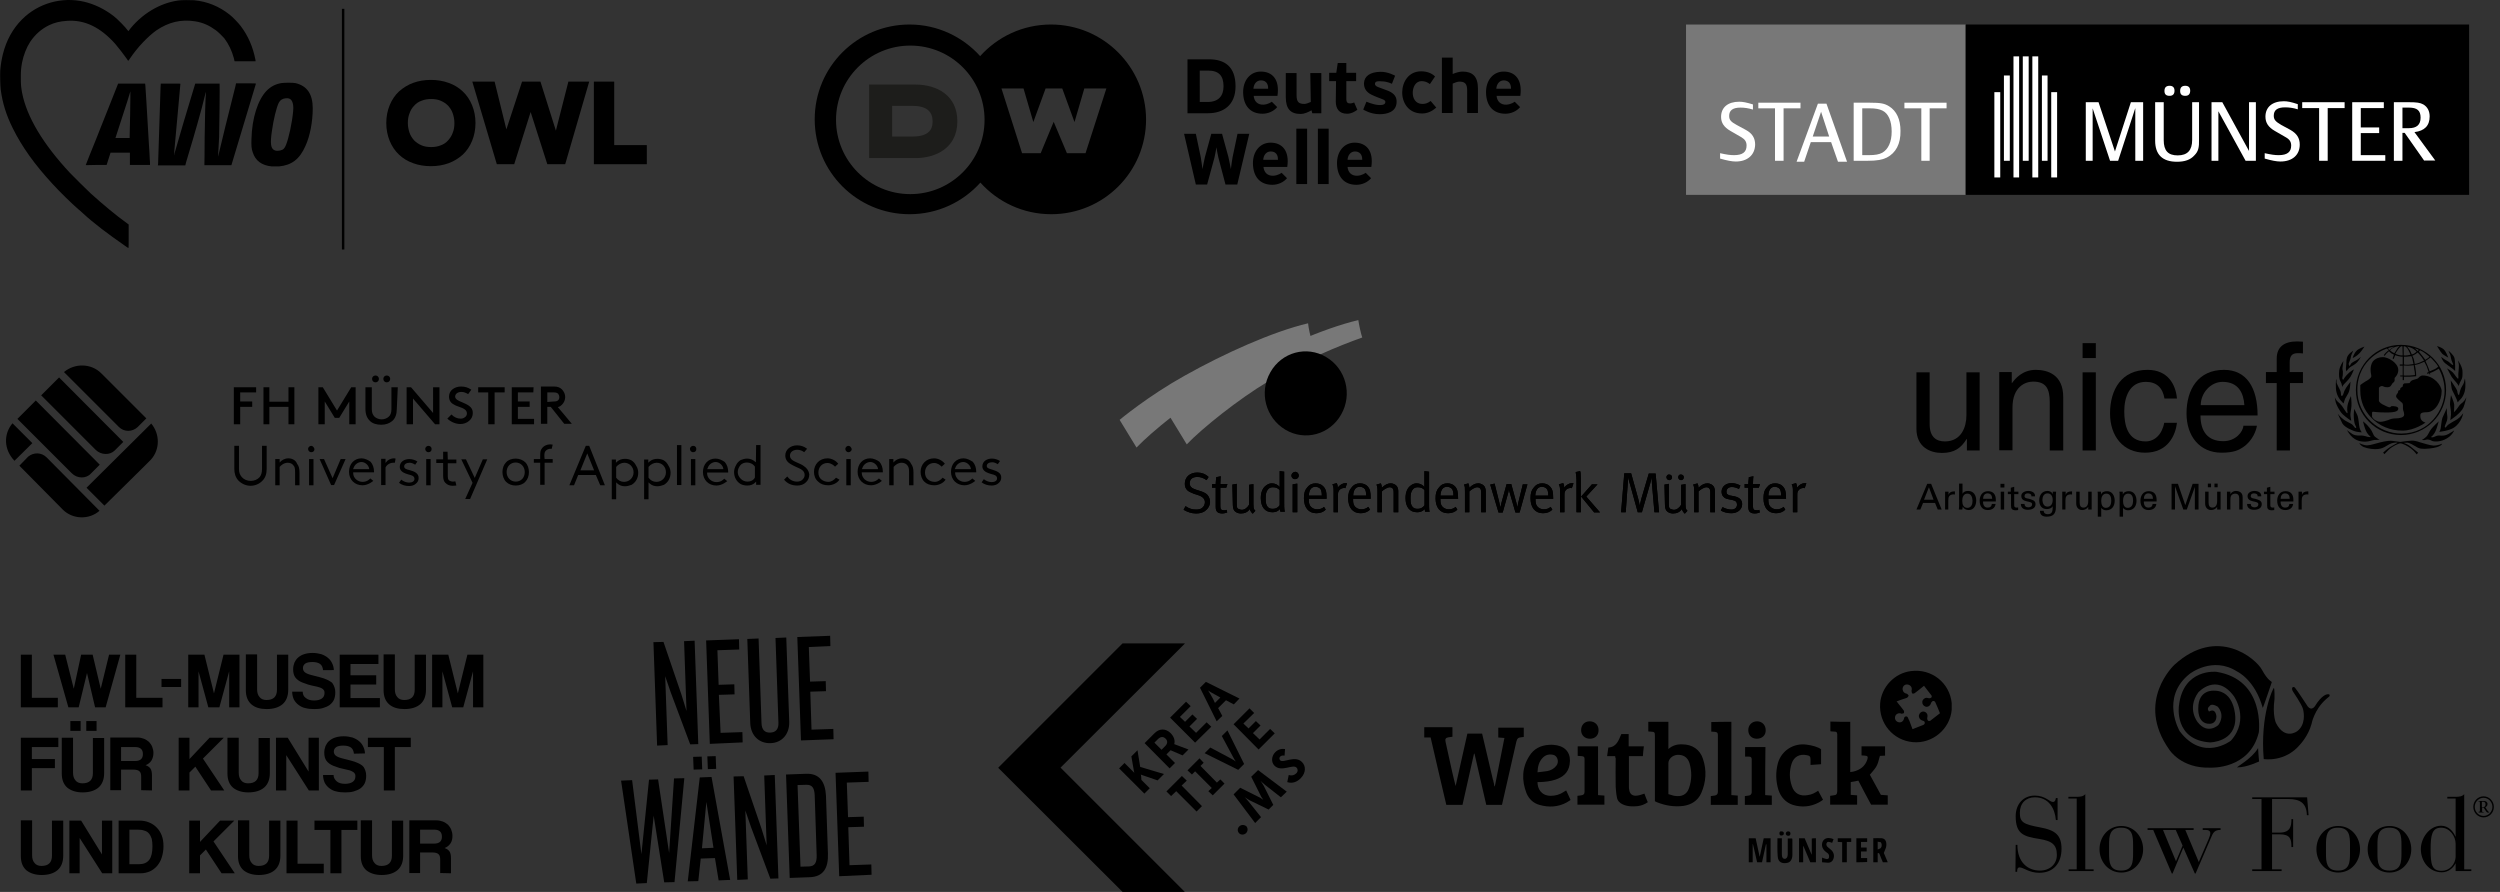 <?xml version="1.0" encoding="utf-8"?>
<!-- Generator: Adobe Illustrator 24.2.0, SVG Export Plug-In . SVG Version: 6.00 Build 0)  -->
<svg version="1.1" id="Ebene_1" xmlns="http://www.w3.org/2000/svg" xmlns:xlink="http://www.w3.org/1999/xlink" x="0px" y="0px"
	 viewBox="0 0 1020 363.9" style="enable-background:new 0 0 1020 363.9;" xml:space="preserve">
<rect x="0" y="0" width="1020" height="363.9" fill="#333333" stroke="none"/>
<style type="text/css">
	.st0{fill-rule:evenodd;clip-rule:evenodd;}
	.st1{fill:#787878;}
	.st2{clip-path:url(#SVGID_2_);fill:#787878;}
	.st3{fill:#FFFFFF;}
	.st4{fill:#1D1D1B;}
	.st5{fill-rule:evenodd;clip-rule:evenodd;fill:#989797;}
</style>
<g>
	<path d="M822.3,355.7h0.7c0-0.7,0-1.8,1-1.8c1.6,0,3.8,2.2,8,2.2c6.1,0,9.1-4.2,9.1-9.8c0-5.5-2.5-7.6-8.6-8.7
		c-7-1.3-8.4-2.1-8.4-6c0-3.9,2.5-6.3,6.1-6.3c5.6,0,8.2,4.4,8.6,9.3h0.7v-9h-0.7c-0.1,0.6-0.3,1.6-1.2,1.6c-1.4,0-3.1-2.6-7.4-2.6
		c-4.7,0-7.8,3.5-7.8,8.4c0,7.2,3.1,8.3,9.7,9.3c4.8,0.8,7.1,2.1,7.1,6.5c0,3.8-2.9,6.4-6.9,6.4c-5,0-9.2-3.4-9.2-10.5h-0.7
		L822.3,355.7"/>
	<path d="M847.4,354.7h-3.4v0.7h10.2v-0.7h-3.4V324c-0.8,1-2.2,1.1-3.5,1.1h-3.4v0.7h3.4V354.7"/>
	<path class="st0" d="M856.6,346.5c0,4.9,3.5,9.5,8.9,9.5c5.4,0,8.9-4.6,8.9-9.5c0-4.9-3.5-9.5-8.9-9.5
		C860.1,337,856.6,341.5,856.6,346.5z M870.3,348.1c0,3.7-0.2,7.1-4.9,7.1c-4.7,0-4.9-3.4-4.9-7.1v-3.3c0-3.7,0.2-7.1,4.9-7.1
		c4.7,0,4.9,3.4,4.9,7.1V348.1"/>
	<path class="st0" d="M886.1,356.4h0.3l4.4-10.6l4.7,10.6h0.3L902,342c0.9-2.2,1.4-3.4,4-3.4v-0.7h-7.3v0.7h1.1c1.4,0,2,0.5,2,1.3
		c0,0.6-0.2,1.3-0.7,2.5l-4,9.3l-5.5-13.1h3.4v-0.7h-18.8v0.7h2.3L886.1,356.4z M882.5,338.6h5.2l2.8,6.4l-2.7,6.4L882.5,338.6"/>
	<path d="M922.7,354.7h-3.8v0.7h12v-0.7H927v-14.3h3.1c4.4,0,4.8,2,4.8,5.2h0.7v-11.4h-0.7c0,2.8-0.4,5.5-4.8,5.5H927V326h6.7
		c4.6,0,7.4,1.6,7.5,6.6h0.7l-0.6-7.3h-22.4v0.7h3.8V354.7"/>
	<path class="st0" d="M945.1,346.5c0,4.9,3.5,9.5,8.9,9.5c5.4,0,8.9-4.6,8.9-9.5c0-4.9-3.5-9.5-8.9-9.5
		C948.5,337,945.1,341.5,945.1,346.5z M958.8,348.1c0,3.7-0.2,7.1-4.9,7.1c-4.7,0-4.9-3.4-4.9-7.1v-3.3c0-3.7,0.2-7.1,4.9-7.1
		c4.7,0,4.9,3.4,4.9,7.1V348.1"/>
	<path class="st0" d="M966,346.5c0,4.9,3.5,9.5,8.9,9.5c5.4,0,8.9-4.6,8.9-9.5c0-4.9-3.5-9.5-8.9-9.5C969.5,337,966,341.5,966,346.5
		z M979.8,348.1c0,3.7-0.2,7.1-4.9,7.1c-4.7,0-4.9-3.4-4.9-7.1v-3.3c0-3.7,0.2-7.1,4.9-7.1c4.7,0,4.9,3.4,4.9,7.1V348.1"/>
	<path class="st0" d="M1001.9,349.3c0,3.5-2.7,6-5.6,6c-4.1,0-4.6-2.4-4.6-8.8c0-5.9,0.6-8.8,4.3-8.8c3.5,0,5.9,3.5,5.9,6.6V349.3z
		 M1001.9,355.4h6.4v-0.7h-2.9V324c-0.8,1-2.2,1.1-3.5,1.1h-3.4v0.7h3.4v15.5h-0.1c-0.8-2-2.8-4.4-5.8-4.4c-5,0-8.3,5.3-8.3,9.5
		c0,5,3.4,9.5,8.6,9.5c2.9,0,4.9-2.2,5.5-3.6h0.1L1001.9,355.4"/>
	<path class="st0" d="M1013.3,324.9c-2.3,0-4.2,1.9-4.2,4.3c0,2.4,1.9,4.3,4.2,4.3c2.3,0,4.2-1.9,4.2-4.3
		C1017.5,326.9,1015.6,324.9,1013.3,324.9z M1013.3,325.5c2,0,3.6,1.7,3.6,3.7c0,2-1.6,3.7-3.6,3.7s-3.6-1.7-3.6-3.7
		C1009.7,327.2,1011.3,325.5,1013.3,325.5z M1011.3,331.5h2v-0.2h-0.3c-0.3,0-0.3-0.1-0.3-0.6v-1.2h0.6c0.9,1.2,1.2,2,1.6,2h0.7
		v-0.2c-0.3,0-0.7-0.5-1-1l-0.6-1c0.6-0.2,0.9-0.6,0.9-1.3c0-0.8-0.7-1.2-1.5-1.2h-2.2v0.2h0.3c0.3,0,0.3,0.1,0.3,0.6v3
		c0,0.5-0.1,0.6-0.3,0.6h-0.3L1011.3,331.5L1011.3,331.5z M1012.6,327.1h0.5c0.5,0,1,0.3,1,1c0,0.7-0.3,1.2-0.9,1.2h-0.6
		L1012.6,327.1"/>
	<path d="M926.9,278.3c0.1-0.2-1.6-0.5-4-5c-2.4-4.5-18.1-18.1-35.7-2.1c0,0-16.2,14.9-2.1,34.7c0,0,4.8,7.7,16.7,7.3
		c0,0,16.1,0.9,19.8-14.4c0,0,2.8-21.5-17.3-24.7c0,0-13.6-1.5-15.3,13.9c0,0-2.1,13.9,12.7,14.9c0,0,10.7-0.1,10.3-10.3
		c0,0-0.1-10.9-8.7-10.8c0,0-6.4-0.6-6.4,7.1c0,0-0.5,6.5,4.6,6.4c0,0,2.7,0.2,2.8-3c0,0-0.2-3.6-3-2c0,0-1.2-1.1,0.2-2.2
		c0,0,0.6-1.4,3.3,0.2c0,0,3.3,3.2,0.3,7.5c0,0-4.3,4.1-8.4-1.1c0,0-4.6-5.5,0.2-12.2c0,0,7.3-8.2,14.5,1.5c0,0,6.7,9.3-1.2,18.2
		c0,0-11.4,8.8-20.9-3.9c0,0-8-13.7,4-23.3c0,0,9.4-7.5,19.5-1c0,0,7.2,3.3,10.4,14.8C923.3,289.1,926.8,278.5,926.9,278.3"/>
	<path d="M927.7,280.7c-0.3,0.2-5.6,10.9-4.1,29c0,0,8.7,1.5,14.9-6c0,0,3.3-3.5,4.6-8.3c0,0,1-5.8,6-10.2l1.3-1.1
		c0,0,0.6-1.1-1-0.8c0,0-2.1,0.2-4.9,4.8c0,0-1.3,2.1-2.9,0.2c0,0-4.5-6.9-5.1-7.5c0,0-0.5-0.9-1.2-0.3c0,0-0.5,0.6,0.4,1.9
		c0,0,3.4,5,3.9,6.8c0.5,1.8,1.1,6.5-2.3,9.1c0,0-5,3.9-8.7-3.3c0,0-1.5-3.1-0.6-9.8C928,285.2,928.1,280.5,927.7,280.7"/>
	<path d="M912.8,313.1c-0.7,0,6-3.5,8.5-7.9c0,0,0.3,5.2,0.4,5.5C921.7,310.6,916.9,313.1,912.8,313.1"/>
</g>
<g>
	<path class="st1" d="M555.8,137.7c-10.1,3.6-23.4,9.1-38.5,18c-11.9,7.1-26.8,19-33.1,25.6l-6.9-11.3c0,0,11.6-9.7,26.5-18
		c16.2-9.1,35.9-18,50.4-21.4C554.4,132.2,555.3,136.4,555.8,137.7 M535.3,139c-10.1,3.6-23.4,9.1-38.5,18
		c-12,7.1-26.8,19-33.1,25.6l-6.9-11.3c0,0,11.6-9.7,26.5-18c16.2-9.1,36-18,50.4-21.4C533.8,133.5,534.7,137.8,535.3,139"/>
	<path d="M547.2,169.1c-4.6,8.2-14.8,11-22.8,6.2c-8-4.8-10.8-15.2-6.1-23.4c4.6-8.2,14.8-11,22.8-6.2
		C549.1,150.4,551.9,160.9,547.2,169.1 M488.5,192.8c-3.1,0-5.1,1.9-5.1,4.6c0,1,0.3,1.9,1,2.6c0.6,0.6,1.4,0.9,2.8,1.5l1.6,0.5
		c1.9,0.6,2.8,1.6,2.8,2.9c0,0.9-0.4,1.7-1.1,2.3c-0.6,0.5-1.4,0.7-2.5,0.7c-1.6,0-2.9-0.4-4.3-1.4l-0.8,1.5
		c1.6,0.9,3.2,1.5,5.1,1.5c1.5,0,2.5-0.3,3.5-0.9c1.3-0.9,2.2-2.3,2.2-3.8c0-1-0.4-2.1-1-2.8c-0.6-0.7-1.4-1.1-2.8-1.6l-1.9-0.6
		c-1.9-0.6-2.6-1.4-2.6-2.6c0-1.7,1.1-2.6,3.1-2.6c1.3,0,2.3,0.3,3.8,1.3l0.8-1.3C491.7,193.3,490.2,192.8,488.5,192.8"/>
	<path d="M488.5,192.8c-3.1,0-5.1,1.9-5.1,4.6c0,1,0.3,1.9,1,2.6c0.6,0.6,1.4,0.9,2.8,1.5l1.6,0.5c1.9,0.6,2.8,1.6,2.8,2.9
		c0,0.9-0.4,1.7-1.1,2.3c-0.6,0.5-1.4,0.7-2.5,0.7c-1.6,0-2.9-0.4-4.3-1.4l-0.8,1.5c1.6,0.9,3.2,1.5,5.1,1.5c1.5,0,2.5-0.3,3.5-0.9
		c1.3-0.9,2.2-2.3,2.2-3.8c0-1-0.4-2.1-1-2.8c-0.6-0.7-1.4-1.1-2.8-1.6l-1.9-0.6c-1.9-0.6-2.6-1.4-2.6-2.6c0-1.7,1.1-2.6,3.1-2.6
		c1.3,0,2.3,0.3,3.8,1.3l0.8-1.3C491.7,193.3,490.2,192.8,488.5,192.8z M497.9,197.5c0-1.6,0.2-3.2,0.2-3.2l-1.9,0.4v0.3
		c-0.1,1.1-0.2,1.9-0.2,2.4v0.1h-1.5v1.5h1.5v7.9c0,1.1,0.3,1.9,1.1,2.3c0.4,0.2,0.9,0.3,1.5,0.3c0.8,0,1.5-0.2,2.1-0.4l-0.2-1.1
		c-0.3,0.2-0.6,0.2-1.1,0.2c-1.1,0-1.5-0.4-1.5-1.7V199h2.4l0.5-1.5"/>
	<path d="M497.9,197.5c0-1.6,0.2-3.2,0.2-3.2l-1.9,0.4v0.3c-0.1,1.1-0.2,1.9-0.2,2.4v0.1h-1.5v1.5h1.5v7.9c0,1.1,0.3,1.9,1.1,2.3
		c0.4,0.2,0.9,0.3,1.5,0.3c0.8,0,1.5-0.2,2.1-0.4l-0.2-1.1c-0.3,0.2-0.6,0.2-1.1,0.2c-1.1,0-1.5-0.4-1.5-1.7V199h2.4l0.5-1.5
		L497.9,197.5L497.9,197.5z M503,206.1c0,0.6,0.1,1.2,0.3,1.7c0.4,1,1.6,1.7,3,1.7c1.6,0,2.8-0.6,3.6-1.8c0.2,0.7,0.5,1.2,1.2,1.9
		l1.1-1.2c-0.3-0.3-0.4-0.4-0.5-0.6c-0.2-0.4-0.3-0.8-0.3-2.2v-8.1l-1.8,0.3v8.1c-0.6,1.2-1.8,2.1-2.9,2.1c-0.5,0-1-0.2-1.5-0.4
		c-0.5-0.3-0.6-0.7-0.6-1.9v-8.3l-1.8,0.3"/>
	<path d="M503,206.1c0,0.6,0.1,1.2,0.3,1.7c0.4,1,1.6,1.7,3,1.7c1.6,0,2.8-0.6,3.6-1.8c0.2,0.7,0.5,1.2,1.2,1.9l1.1-1.2
		c-0.3-0.3-0.4-0.4-0.5-0.6c-0.2-0.4-0.3-0.8-0.3-2.2v-8.1l-1.8,0.3v8.1c-0.6,1.2-1.8,2.1-2.9,2.1c-0.5,0-1-0.2-1.5-0.4
		c-0.5-0.3-0.6-0.7-0.6-1.9v-8.3l-1.8,0.3L503,206.1L503,206.1z"/>
	<path class="st0" d="M522.1,206.1c-0.1,0.2-0.3,0.5-0.7,0.8c-0.7,0.5-1.2,0.7-2.2,0.7c-0.8,0-1.4-0.2-1.9-0.7
		c-0.7-0.7-0.9-1.7-0.9-3.6c0-1.7,0.2-2.5,0.7-3.3c0.5-0.8,1.2-1.2,2.2-1.2c1.3,0,2.2,0.4,2.8,1.2 M522.1,192.2v6.5
		c-0.7-0.9-1.9-1.5-3.1-1.5c-0.8,0-1.5,0.2-2.2,0.7c-1.6,1-2.4,2.9-2.4,5.3c0,3.6,1.7,5.8,4.7,5.8c0.9,0,1.7-0.2,2.3-0.6
		c0.3-0.2,0.4-0.3,0.8-0.7c0.1,0.6,0.1,0.7,0.2,1.1h1.9c-0.1-0.4-0.2-0.5-0.2-0.9c-0.1-0.5-0.1-1.7-0.1-2.8v-12.7L522.1,192.2
		L522.1,192.2z"/>
	<path d="M524,208.1c-0.1-0.5-0.1-1.7-0.1-2.8v-12.8l-1.8-0.3v6.5c-0.7-0.9-1.9-1.5-3.1-1.5c-0.8,0-1.5,0.2-2.2,0.7
		c-1.6,1-2.4,2.9-2.4,5.3c0,3.6,1.7,5.8,4.7,5.8c0.9,0,1.7-0.2,2.3-0.6c0.3-0.2,0.4-0.3,0.8-0.7c0.1,0.6,0.1,0.7,0.2,1.1h1.8
		C524.1,208.7,524.1,208.5,524,208.1z M522.1,206.1c-0.1,0.2-0.3,0.5-0.7,0.8c-0.7,0.5-1.2,0.7-2.2,0.7c-0.8,0-1.4-0.2-1.9-0.7
		c-0.7-0.7-0.9-1.7-0.9-3.6c0-1.7,0.2-2.5,0.7-3.3c0.5-0.8,1.2-1.2,2.2-1.2c1.3,0,2.2,0.4,2.8,1.2L522.1,206.1L522.1,206.1z"/>
	<path class="st0" d="M526.9,194.1c0,0.7,0.6,1.4,1.5,1.4c0.8,0,1.5-0.6,1.5-1.5c0-0.8-0.6-1.5-1.5-1.5
		C527.6,192.6,526.9,193.2,526.9,194.1 M527.4,209h1.9v-11.7l-1.9,0.3V209z"/>
	<path d="M527.4,209h1.9v-11.7l-1.9,0.3V209z M526.9,194.1c0,0.7,0.6,1.4,1.5,1.4c0.8,0,1.5-0.6,1.5-1.5c0-0.8-0.6-1.5-1.5-1.5
		C527.6,192.6,526.9,193.2,526.9,194.1z"/>
	<path class="st0" d="M536.7,198.6c0.8,0,1.7,0.4,2.1,1c0.3,0.5,0.5,1.4,0.5,2.6H534C534.1,199.9,535,198.6,536.7,198.6
		 M537.4,207.8c-1.1,0-2.2-0.4-2.9-1.5c-0.4-0.6-0.5-1.5-0.5-2.5v-0.3h7.2v-0.2c0-2.7-0.3-3.8-1.4-4.9c-0.7-0.8-1.9-1.2-3.1-1.2
		c-1.3,0-2.5,0.5-3.4,1.7c-1,1.1-1.3,2.4-1.3,4.4c0,3.8,1.9,6.1,5.1,6.1c1.5,0,2.9-0.5,3.8-1.5l-0.7-1.1
		C539.5,207.5,538.6,207.8,537.4,207.8z"/>
	<path d="M541.3,203.6v-0.3c0-2.7-0.3-3.8-1.4-4.9c-0.7-0.8-1.9-1.2-3.1-1.2c-1.4,0-2.5,0.5-3.4,1.7c-1,1.1-1.4,2.4-1.4,4.4
		c0,3.8,1.9,6.1,5.1,6.1c1.5,0,2.9-0.5,3.8-1.5l-0.7-1.1c-0.8,0.7-1.7,1-2.8,1s-2.2-0.4-2.9-1.5c-0.4-0.6-0.5-1.5-0.5-2.5v-0.3h7.3
		L541.3,203.6L541.3,203.6z M536.7,198.6c0.8,0,1.7,0.4,2.1,1c0.3,0.5,0.5,1.4,0.5,2.6H534C534.1,199.9,535,198.6,536.7,198.6z"/>
	<path class="st0" d="M544.1,200.3v8.7h1.8v-7.2c0-0.9,0.1-1.2,0.6-1.9c0.5-0.5,1.2-0.8,1.9-0.8c0.2,0,0.3,0,0.5,0.1l0.7-2
		c0,0-0.3-0.1-0.6-0.1c-1.1,0-2.4,0.7-3.2,1.9v-0.2c0-0.7-0.1-1.1-0.4-1.7l-1.8,0.5C544,198.4,544.1,198.9,544.1,200.3"/>
	<path d="M544.1,200.3v8.7h1.8v-7.2c0-0.9,0.1-1.2,0.6-1.9c0.5-0.5,1.2-0.8,1.9-0.8c0.2,0,0.3,0,0.5,0.1l0.7-2c0,0-0.3-0.1-0.6-0.1
		c-1.1,0-2.4,0.7-3.2,1.9v-0.2c0-0.7-0.1-1.1-0.4-1.7l-1.8,0.5C544,198.4,544.1,198.9,544.1,200.3z"/>
	<path class="st0" d="M554.8,198.6c0.8,0,1.7,0.4,2.1,1c0.3,0.5,0.5,1.4,0.5,2.6h-5.3C552.2,199.9,553.1,198.6,554.8,198.6
		 M555.5,207.8c-1.1,0-2.2-0.4-2.9-1.5c-0.4-0.6-0.5-1.5-0.5-2.5v-0.3h7.2v-0.2c0-2.7-0.3-3.8-1.3-4.9c-0.7-0.8-1.9-1.2-3.1-1.2
		c-1.3,0-2.5,0.5-3.4,1.7c-1,1.1-1.4,2.4-1.4,4.4c0,3.8,1.9,6.1,5.1,6.1c1.5,0,2.9-0.5,3.8-1.5l-0.7-1.1
		C557.5,207.5,556.5,207.8,555.5,207.8z"/>
	<path d="M559.2,203.6v-0.3c0-2.7-0.3-3.8-1.3-4.9c-0.7-0.8-1.9-1.2-3.1-1.2c-1.3,0-2.5,0.5-3.4,1.7c-1,1.1-1.4,2.4-1.4,4.4
		c0,3.8,1.9,6.1,5.1,6.1c1.5,0,2.9-0.5,3.8-1.5l-0.7-1.1c-0.8,0.7-1.7,1-2.8,1c-1.1,0-2.2-0.4-2.9-1.5c-0.4-0.6-0.5-1.5-0.5-2.5
		v-0.3h7.3L559.2,203.6L559.2,203.6z M554.8,198.6c0.8,0,1.7,0.4,2.1,1c0.3,0.5,0.5,1.4,0.5,2.6h-5.3
		C552.2,199.9,553.1,198.6,554.8,198.6z M562,200.5v8.5h1.8v-8.5c0.8-0.8,2.3-1.7,3.2-1.7c0.5,0,1,0.2,1.2,0.5
		c0.3,0.4,0.4,0.7,0.4,1.9v7.8h1.9v-8.7c0-0.4-0.1-0.9-0.3-1.4c-0.4-1-1.6-1.7-2.8-1.7c-1.2,0-2.4,0.6-3.6,1.8
		c0-0.6-0.1-1.1-0.4-1.8l-1.8,0.5C561.9,198.6,562,198.8,562,200.5"/>
	<path d="M562,200.5v8.5h1.8v-8.5c0.8-0.8,2.3-1.7,3.2-1.7c0.5,0,1,0.2,1.2,0.5c0.3,0.4,0.4,0.7,0.4,1.9v7.8h1.9v-8.7
		c0-0.4-0.1-0.9-0.3-1.4c-0.4-1-1.6-1.7-2.8-1.7c-1.2,0-2.4,0.6-3.6,1.8c0-0.6-0.1-1.1-0.4-1.8l-1.8,0.5
		C561.9,198.6,562,198.8,562,200.5z"/>
	<path class="st0" d="M581.2,206.1c-0.1,0.2-0.3,0.5-0.7,0.8c-0.7,0.5-1.2,0.7-2.2,0.7c-0.8,0-1.4-0.2-1.9-0.7
		c-0.7-0.7-0.9-1.7-0.9-3.6c0-1.7,0.2-2.5,0.7-3.3s1.2-1.2,2.2-1.2c1.3,0,2.2,0.4,2.8,1.2 M581.2,192.2v6.5
		c-0.7-0.9-1.9-1.5-3.1-1.5c-0.8,0-1.5,0.2-2.2,0.7c-1.6,1-2.4,2.9-2.4,5.3c0,3.6,1.7,5.8,4.7,5.8c0.9,0,1.7-0.2,2.3-0.6
		c0.3-0.2,0.4-0.3,0.8-0.7c0.1,0.6,0.1,0.7,0.2,1.1h1.9c-0.1-0.4-0.2-0.5-0.2-0.9c-0.1-0.5-0.1-1.7-0.1-2.8v-12.7L581.2,192.2z"/>
	<path d="M583,208.1c-0.1-0.5-0.1-1.7-0.1-2.8v-12.8l-1.8-0.3v6.5c-0.7-0.9-1.9-1.5-3.1-1.5c-0.8,0-1.5,0.2-2.2,0.7
		c-1.6,1-2.4,2.9-2.4,5.3c0,3.6,1.7,5.8,4.7,5.8c0.9,0,1.7-0.2,2.3-0.6c0.3-0.2,0.4-0.3,0.8-0.7c0.1,0.6,0.1,0.7,0.2,1.1h1.9
		C583.1,208.7,583.1,208.5,583,208.1z M581.2,206.1c-0.1,0.2-0.3,0.5-0.7,0.8c-0.7,0.5-1.2,0.7-2.2,0.7c-0.8,0-1.4-0.2-1.9-0.7
		c-0.7-0.7-0.9-1.7-0.9-3.6c0-1.7,0.2-2.5,0.7-3.3s1.2-1.2,2.2-1.2c1.3,0,2.2,0.4,2.8,1.2L581.2,206.1L581.2,206.1z"/>
	<path class="st0" d="M590.4,198.6c0.8,0,1.7,0.4,2.1,1c0.3,0.5,0.5,1.4,0.5,2.6h-5.3C587.8,199.9,588.7,198.6,590.4,198.6
		 M591.1,207.8c-1.1,0-2.2-0.4-2.9-1.5c-0.4-0.6-0.5-1.5-0.5-2.5v-0.3h7.2v-0.2c0-2.7-0.3-3.8-1.3-4.9c-0.7-0.8-1.9-1.2-3.1-1.2
		c-1.3,0-2.5,0.5-3.4,1.7c-1,1.1-1.4,2.4-1.4,4.4c0,3.8,1.9,6.1,5.1,6.1c1.5,0,2.9-0.5,3.8-1.5l-0.7-1.1
		C593.1,207.5,592.2,207.8,591.1,207.8L591.1,207.8z"/>
	<path d="M594.9,203.6v-0.3c0-2.7-0.3-3.8-1.3-4.9c-0.7-0.8-1.9-1.2-3.1-1.2c-1.4,0-2.5,0.5-3.4,1.7c-1,1.1-1.4,2.4-1.4,4.4
		c0,3.8,1.9,6.1,5.1,6.1c1.5,0,2.9-0.5,3.8-1.5l-0.7-1.1c-0.8,0.7-1.7,1-2.8,1c-1.1,0-2.2-0.4-2.9-1.5c-0.4-0.6-0.5-1.5-0.5-2.5
		v-0.3h7.3L594.9,203.6L594.9,203.6z M590.4,198.6c0.8,0,1.7,0.4,2.1,1c0.3,0.5,0.5,1.4,0.5,2.6h-5.3
		C587.8,199.9,588.7,198.6,590.4,198.6z M597.7,200.5v8.5h1.8v-8.5c0.8-0.8,2.3-1.7,3.2-1.7c0.5,0,1,0.2,1.2,0.5
		c0.3,0.4,0.4,0.7,0.4,1.9v7.8h1.9v-8.7c0-0.4-0.1-0.9-0.3-1.4c-0.4-1-1.6-1.7-2.8-1.7c-1.2,0-2.4,0.6-3.6,1.8
		c0-0.6-0.1-1.1-0.4-1.8l-1.8,0.5C597.7,198.6,597.7,198.8,597.7,200.5"/>
	<path d="M597.7,200.5v8.5h1.8v-8.5c0.8-0.8,2.3-1.7,3.2-1.7c0.5,0,1,0.2,1.2,0.5c0.3,0.4,0.4,0.7,0.4,1.9v7.8h1.9v-8.7
		c0-0.4-0.1-0.9-0.3-1.4c-0.4-1-1.6-1.7-2.8-1.7c-1.2,0-2.4,0.6-3.6,1.8c0-0.6-0.1-1.1-0.4-1.8l-1.8,0.5
		C597.7,198.6,597.7,198.8,597.7,200.5z M611.4,209.1h1.7l2.3-8.2c0.1-0.4,0.2-1.1,0.2-1.1l2.7,9.3h1.7l3.2-11.5h-1.9l-1.9,7.7
		c-0.1,0.4-0.3,1.6-0.3,1.6s-0.3-1-0.4-1.7l-2.1-7.7h-1.9l-2.1,7.6l-0.4,1.7h-0.1c0,0-0.2-0.8-0.4-1.9l-1.9-7.6l-1.8,0.4"/>
	<path d="M611.4,209.1h1.7l2.3-8.2c0.1-0.4,0.2-1.1,0.2-1.1l2.7,9.3h1.7l3.2-11.5h-1.9l-1.9,7.7c-0.1,0.4-0.3,1.6-0.3,1.6
		s-0.3-1-0.4-1.7l-2.1-7.7h-1.9l-2.1,7.6l-0.4,1.7h-0.1c0,0-0.2-0.8-0.4-1.9l-1.9-7.6l-1.8,0.4L611.4,209.1L611.4,209.1z"/>
	<path class="st0" d="M629.1,198.6c0.8,0,1.7,0.4,2.1,1c0.3,0.5,0.5,1.4,0.5,2.6h-5.3C626.5,199.9,627.5,198.6,629.1,198.6
		 M629.9,207.8c-1.1,0-2.2-0.4-2.9-1.5c-0.4-0.6-0.5-1.5-0.5-2.5v-0.3h7.2v-0.2c0-2.7-0.3-3.8-1.4-4.9c-0.7-0.8-1.9-1.2-3.1-1.2
		c-1.3,0-2.5,0.5-3.4,1.7c-1,1.1-1.4,2.4-1.4,4.4c0,3.8,1.9,6.1,5.1,6.1c1.5,0,2.9-0.5,3.8-1.5l-0.7-1.1
		C631.9,207.5,631,207.8,629.9,207.8L629.9,207.8z"/>
	<path d="M633.7,203.6v-0.3c0-2.7-0.3-3.8-1.4-4.9c-0.7-0.8-1.9-1.2-3.1-1.2c-1.4,0-2.5,0.5-3.4,1.7c-1,1.1-1.3,2.4-1.3,4.4
		c0,3.8,1.9,6.1,5.1,6.1c1.5,0,2.9-0.5,3.8-1.5l-0.7-1.1c-0.8,0.7-1.7,1-2.8,1c-1.1,0-2.2-0.4-2.9-1.5c-0.4-0.6-0.5-1.5-0.5-2.5
		v-0.3h7.3L633.7,203.6L633.7,203.6z M629.1,198.6c0.8,0,1.7,0.4,2.1,1c0.3,0.5,0.5,1.4,0.5,2.6h-5.3
		C626.5,199.9,627.5,198.6,629.1,198.6z"/>
	<path class="st0" d="M636.5,200.3v8.7h1.8v-7.2c0-0.9,0.1-1.2,0.6-1.9c0.5-0.5,1.2-0.8,1.9-0.8c0.2,0,0.3,0,0.5,0.1l0.7-2
		c0,0-0.3-0.1-0.6-0.1c-1.1,0-2.4,0.7-3.2,1.9v-0.2c0-0.7-0.1-1.1-0.4-1.7l-1.8,0.5C636.4,198.4,636.5,198.9,636.5,200.3"/>
	<path d="M636.5,200.3v8.7h1.8v-7.2c0-0.9,0.1-1.2,0.6-1.9c0.5-0.5,1.2-0.8,1.9-0.8c0.2,0,0.3,0,0.5,0.1l0.7-2c0,0-0.3-0.1-0.6-0.1
		c-1.1,0-2.4,0.7-3.2,1.9v-0.2c0-0.7-0.1-1.1-0.4-1.7l-1.8,0.5C636.4,198.4,636.5,198.9,636.5,200.3z"/>
	<path class="st0" d="M645.1,202.6l5.3,6.5h2.4l-5.6-6.5l4.6-5h-2.3 M643,193.4c0.1,0.7,0.2,1.9,0.2,2.5V209h1.8v-13.5
		c0-0.7-0.1-1.9-0.1-2.4c0-0.3-0.1-0.5-0.2-0.9l-1.8,0.4C642.9,192.9,642.9,193,643,193.4z"/>
	<path d="M643,193.4c0.1,0.7,0.2,1.9,0.2,2.5V209h1.8v-13.5c0-0.7-0.1-1.9-0.1-2.4c0-0.3-0.1-0.5-0.2-0.9l-1.8,0.4
		C642.9,192.9,642.9,193,643,193.4z M645.1,202.6l5.3,6.4h2.4l-5.6-6.4l4.6-5h-2.3L645.1,202.6z M661.4,209h1.9l0.8-11.2
		c0.1-0.9,0.2-3.1,0.2-3.1c0.2,1.1,0.4,1.9,0.8,3.1l3.1,11.2h1.7l3.4-11.8c0.2-0.6,0.4-1.7,0.6-2.5c0,0,0,1.7,0.1,2.7L675,209h1.9
		l-1.4-15.8h-2.8l-3.1,10.5c-0.2,0.8-0.3,1.2-0.6,2.6c-0.2-1.2-0.3-1.7-0.6-2.8l-2.9-10.4h-2.8"/>
	<path d="M661.4,209h1.9l0.8-11.2c0.1-0.9,0.2-3.1,0.2-3.1c0.2,1.1,0.4,1.9,0.8,3.1l3.1,11.2h1.7l3.4-11.8c0.2-0.6,0.4-1.7,0.6-2.5
		c0,0,0,1.7,0.1,2.7L675,209h1.9l-1.4-15.8h-2.8l-3.1,10.5c-0.2,0.8-0.3,1.2-0.6,2.6c-0.2-1.2-0.3-1.7-0.6-2.8l-2.9-10.4h-2.8
		L661.4,209L661.4,209z"/>
	<path class="st0" d="M684.7,194.7c0,0.6,0.5,1.2,1.2,1.2c0.6,0,1.1-0.5,1.1-1.2c0-0.6-0.5-1.1-1.2-1.1
		C685.2,193.5,684.7,194.1,684.7,194.7 M679.9,194.7c0,0.6,0.5,1.2,1.2,1.2c0.6,0,1.1-0.5,1.1-1.2c0-0.6-0.5-1.1-1.2-1.1
		C680.4,193.5,679.9,194.1,679.9,194.7z M679.3,206.1c0,0.6,0.1,1.2,0.3,1.7c0.4,1,1.6,1.7,3,1.7c1.6,0,2.8-0.6,3.6-1.8
		c0.2,0.7,0.5,1.2,1.2,1.9l1.1-1.2c-0.3-0.3-0.4-0.4-0.5-0.6c-0.2-0.4-0.3-0.8-0.3-2.2v-8.1l-1.8,0.3v8.1c-0.6,1.2-1.8,2.1-2.9,2.1
		c-0.5,0-1-0.2-1.5-0.4c-0.5-0.3-0.6-0.7-0.6-1.9v-8.3l-1.8,0.3L679.3,206.1L679.3,206.1z"/>
	<path d="M679.3,206.1c0,0.6,0.1,1.2,0.3,1.7c0.4,1,1.6,1.7,3,1.7c1.6,0,2.8-0.6,3.6-1.8c0.2,0.7,0.5,1.2,1.2,1.9l1.1-1.2
		c-0.3-0.3-0.4-0.4-0.5-0.6c-0.2-0.4-0.3-0.8-0.3-2.2v-8.1l-1.8,0.3v8.1c-0.6,1.2-1.8,2.1-2.9,2.1c-0.5,0-1-0.2-1.5-0.4
		c-0.5-0.3-0.6-0.7-0.6-1.9v-8.3l-1.8,0.3L679.3,206.1L679.3,206.1z M679.9,194.7c0,0.6,0.5,1.2,1.2,1.2c0.6,0,1.1-0.5,1.1-1.2
		c0-0.6-0.5-1.1-1.2-1.1C680.4,193.5,679.9,194.1,679.9,194.7z M684.7,194.7c0,0.6,0.5,1.2,1.2,1.2c0.6,0,1.1-0.5,1.1-1.2
		c0-0.6-0.5-1.1-1.2-1.1C685.2,193.5,684.7,194.1,684.7,194.7z M691.2,200.5v8.5h1.8v-8.5c0.8-0.8,2.3-1.7,3.2-1.7
		c0.5,0,1,0.2,1.2,0.5c0.3,0.4,0.4,0.7,0.4,1.9v7.8h1.9v-8.7c0-0.4-0.1-0.9-0.3-1.4c-0.4-1-1.6-1.7-2.8-1.7s-2.4,0.6-3.6,1.8
		c0-0.6-0.1-1.1-0.4-1.8l-1.8,0.5C691.2,198.6,691.2,198.8,691.2,200.5"/>
	<path d="M691.2,200.5v8.5h1.8v-8.5c0.8-0.8,2.3-1.7,3.2-1.7c0.5,0,1,0.2,1.2,0.5c0.3,0.4,0.4,0.7,0.4,1.9v7.8h1.9v-8.7
		c0-0.4-0.1-0.9-0.3-1.4c-0.4-1-1.6-1.7-2.8-1.7s-2.4,0.6-3.6,1.8c0-0.6-0.1-1.1-0.4-1.8l-1.8,0.5
		C691.2,198.6,691.2,198.8,691.2,200.5z M706.5,197.1c-2.4,0-4.1,1.5-4.1,3.5c0,0.7,0.2,1.5,0.7,2c0.5,0.6,1.1,0.9,2.2,1.1l1.5,0.3
		c1.4,0.3,1.9,0.8,1.9,1.9c0,1.2-0.9,2-2.3,2c-1.2,0-2.5-0.4-3.6-1l-0.7,1.4c1.1,0.7,2.8,1.1,4.3,1.1c2.6,0,4.4-1.6,4.4-3.7
		c0-1.7-1-2.7-3.1-3.2l-1.6-0.3c-0.7-0.1-1-0.3-1.4-0.6c-0.2-0.2-0.3-0.6-0.3-1c0-1.1,0.8-1.9,2.2-1.9c1,0,1.9,0.3,2.9,0.8l0.6-1.4
		C709,197.5,707.7,197.1,706.5,197.1"/>
	<path d="M706.5,197.1c-2.4,0-4.1,1.5-4.1,3.5c0,0.7,0.2,1.5,0.7,2c0.5,0.6,1.1,0.9,2.2,1.1l1.5,0.3c1.4,0.3,1.9,0.8,1.9,1.9
		c0,1.2-0.9,2-2.3,2c-1.2,0-2.5-0.4-3.6-1l-0.7,1.4c1.1,0.7,2.8,1.1,4.3,1.1c2.6,0,4.4-1.6,4.4-3.7c0-1.7-1-2.7-3.1-3.2l-1.6-0.3
		c-0.7-0.1-1-0.3-1.4-0.6c-0.2-0.2-0.3-0.6-0.3-1c0-1.1,0.8-1.9,2.2-1.9c1,0,1.9,0.3,2.9,0.8l0.6-1.4
		C709,197.5,707.7,197.1,706.5,197.1L706.5,197.1z M715.2,197.5c0-1.6,0.2-3.2,0.2-3.2l-1.9,0.4v0.3c-0.1,1.1-0.2,1.9-0.2,2.4v0.1
		h-1.5v1.5h1.5v7.9c0,1.1,0.3,1.9,1.1,2.3c0.4,0.2,0.9,0.3,1.5,0.3c0.8,0,1.5-0.2,2.1-0.4l-0.2-1.1c-0.3,0.2-0.6,0.2-1.1,0.2
		c-1.1,0-1.5-0.4-1.5-1.7V199h2.4l0.5-1.5"/>
	<path d="M715.2,197.5c0-1.6,0.2-3.2,0.2-3.2l-1.9,0.4v0.3c-0.1,1.1-0.2,1.9-0.2,2.4v0.1h-1.5v1.5h1.5v7.9c0,1.1,0.3,1.9,1.1,2.3
		c0.4,0.2,0.9,0.3,1.5,0.3c0.8,0,1.5-0.2,2.1-0.4l-0.2-1.1c-0.3,0.2-0.6,0.2-1.1,0.2c-1.1,0-1.5-0.4-1.5-1.7V199h2.4l0.5-1.5
		L715.2,197.5L715.2,197.5z"/>
	<path class="st0" d="M724.1,198.6c0.8,0,1.7,0.4,2.1,1c0.3,0.5,0.5,1.4,0.5,2.6h-5.2C721.6,199.9,722.5,198.6,724.1,198.6
		 M724.9,207.8c-1.1,0-2.2-0.4-2.9-1.5c-0.4-0.6-0.5-1.5-0.5-2.5v-0.3h7.2v-0.2c0-2.7-0.3-3.8-1.4-4.9c-0.7-0.8-1.9-1.2-3.1-1.2
		c-1.4,0-2.5,0.5-3.4,1.7c-1,1.1-1.3,2.4-1.3,4.4c0,3.8,1.9,6.1,5.1,6.1c1.5,0,2.9-0.5,3.8-1.5l-0.7-1.1
		C726.9,207.5,726,207.8,724.9,207.8z"/>
	<path d="M728.7,203.6v-0.3c0-2.7-0.3-3.8-1.3-4.9c-0.7-0.8-1.9-1.2-3.1-1.2c-1.4,0-2.5,0.5-3.4,1.7c-1,1.1-1.4,2.4-1.4,4.4
		c0,3.8,1.9,6.1,5.1,6.1c1.5,0,2.9-0.5,3.8-1.5l-0.7-1.1c-0.8,0.7-1.7,1-2.8,1c-1.1,0-2.2-0.4-2.9-1.5c-0.4-0.6-0.5-1.5-0.5-2.5
		v-0.3h7.3L728.7,203.6L728.7,203.6z M724.1,198.6c0.8,0,1.7,0.4,2.1,1c0.3,0.5,0.5,1.4,0.5,2.6h-5.2
		C721.6,199.9,722.5,198.6,724.1,198.6z"/>
	<path class="st0" d="M731.5,200.3v8.7h1.8v-7.2c0-0.9,0.1-1.2,0.6-1.9c0.5-0.5,1.2-0.8,1.9-0.8c0.2,0,0.3,0,0.5,0.1l0.7-2
		c0,0-0.3-0.1-0.6-0.1c-1.1,0-2.4,0.7-3.2,1.9v-0.2c0-0.7-0.1-1.1-0.4-1.7l-1.8,0.5C731.4,198.4,731.5,198.9,731.5,200.3"/>
	<path d="M731.5,200.3v8.7h1.8v-7.2c0-0.9,0.1-1.2,0.6-1.9c0.5-0.5,1.2-0.8,1.9-0.8c0.2,0,0.3,0,0.5,0.1l0.7-2c0,0-0.3-0.1-0.6-0.1
		c-1.1,0-2.4,0.7-3.2,1.9v-0.2c0-0.7-0.1-1.1-0.4-1.7l-1.8,0.5C731.4,198.4,731.5,198.9,731.5,200.3z"/>
</g>
<g>
	<path d="M41.3,152.3c-4.1-4.1-10.8-4.2-15.2-0.5l22.4,22.4c2.1,2.1,5.4,2.1,7.6,0.1l3.6-3.6L41.3,152.3z"/>
	<path d="M7.9,190l17.7,17.9c4.1,4.1,10.8,4.2,15,0.5L19,186.6c-2.1-2.1-5.3-2.1-7.5-0.3L7.9,190z"/>
	<path d="M24.1,154l-7.3,7.3L39,183.5c2.2,2.2,5.8,2.3,7.8,0.3l3.5-3.5L24.1,154z"/>
	<path d="M14.6,163.4l-7.5,7.5l22.2,22.2c2.2,2.2,5.8,2.3,7.8,0.1l3.6-3.6L14.6,163.4z"/>
	<path d="M61.6,187.5c3.7-4.1,3.7-10.4,0.1-14.7l-26.4,26.2l7.3,7.3C60.6,188.6,61.6,187.5,61.6,187.5z"/>
	<path d="M13.2,180.8l-8.1-8.1c-3.7,4.4-3.6,10.7,0.8,15.3L13.2,180.8z"/>
	<g>
		<path d="M106.9,191.4c0,1.5-0.4,2.6-1,3.3c-0.9,1-2.2,1.5-3.6,1.5c-1.4,0-2.7-0.5-3.6-1.5c-0.8-0.9-1.2-1.9-1.2-3.3v-9.5h-1.9v9.4
			c0,1.9,0.5,3.5,1.7,4.8c1.3,1.3,3.1,2.1,4.9,2.1c1.9,0,3.7-0.8,4.9-2.1c1.2-1.2,1.7-2.8,1.7-4.8v-9.4h-1.9L106.9,191.4
			L106.9,191.4z"/>
		<path d="M117.7,187c-1.7,0-2.8,0.9-3.2,1.3l-0.4,0.4v-1.4h-1.8v10.7h1.8v-7.5c0.5-0.6,1.7-1.7,3.3-1.7c1,0,1.9,0.4,2.4,1.2
			c0.4,0.4,0.6,1,0.6,2.7v5.3h1.8v-5.1c0-1.8-0.3-2.8-1-3.7C120.7,187.8,119.2,187,117.7,187z"/>
		<rect x="126.1" y="187.3" width="1.8" height="10.7"/>
		<path d="M127,181.9c-0.6,0-1.3,0.5-1.3,1.3c0,0.6,0.5,1.3,1.3,1.3s1.3-0.5,1.3-1.3C128.1,182.5,127.6,181.9,127,181.9z"/>
		<polygon points="135.7,195.1 132.2,187.3 130.4,187.3 135.1,197.9 136.3,197.9 141,187.3 139,187.3 		"/>
		<path d="M147.5,187c-3,0-5.1,2.3-5.1,5.5c0,3.2,2.3,5.5,5.5,5.5c2.4,0,4.4-1.8,4.4-1.8l-1.2-1c-0.6,0.6-1.5,1.4-3.2,1.4
			c-1,0-1.9-0.4-2.6-1s-1.2-1.5-1.2-2.6v-0.3h8.5c0-0.1,0-0.1,0-0.3c0-1.5-0.5-3-1.4-4C150.2,187.7,148.9,187,147.5,187z
			 M144.2,191.1c0.4-1.5,1.8-2.6,3.3-2.6c1.4,0,2.8,1.2,3.1,2.6v0.3h-6.6L144.2,191.1z"/>
		<path d="M160.8,187c-1.5,0-2.7,0.8-3.1,1.4l-0.4,0.5v-1.7h-1.8v10.7h1.8v-7.2c0.6-1.2,1.9-1.9,3.2-1.9c0.3,0,0.5,0,0.6,0l0.3-1.7
			C161.4,187.1,160.9,187,160.8,187z"/>
		<path d="M167.1,191.8c-1.3-0.3-2.2-0.6-2.2-1.5c0-0.9,0.9-1.5,2.2-1.5c0.8,0,1.5,0.3,2.3,0.8l0.9-1.3c-0.9-0.6-2.1-1-3.3-1
			c-1.9,0-3.9,1-3.9,3.2c0,1.5,1.3,2.3,2.4,2.7c0.4,0.1,0.8,0.3,1.2,0.4c1.3,0.3,2.4,0.6,2.4,1.8c0,1-1,1.5-2.2,1.5
			c-1,0-2.2-0.4-3.2-1.2l-0.9,1.3c1.2,0.9,2.6,1.3,4.1,1.3c1,0,2.1-0.3,2.7-0.9c0.8-0.6,1.2-1.4,1.2-2.3
			C170.9,193.1,169,192.3,167.1,191.8z"/>
		<path d="M174.8,181.9c-0.6,0-1.3,0.5-1.3,1.3c0,0.6,0.5,1.3,1.3,1.3c0.8,0,1.3-0.5,1.3-1.3C176.1,182.5,175.6,181.9,174.8,181.9z"
			/>
		<rect x="173.9" y="187.3" width="1.8" height="10.7"/>
		<path d="M182.6,184.3h-1.8v3.1H178v1.5h2.8v5.3c0,1.3,0.3,2.2,0.9,2.8c0.8,0.8,1.7,1.2,3,1.2c0.5,0,1.5-0.1,1.5-0.1l-0.4-1.7
			c0,0-0.8,0.1-1,0.1c-0.6,0-1.4-0.3-1.7-0.6c-0.3-0.4-0.4-0.9-0.4-1.5v-5.4h3.5v-1.5h-3.5L182.6,184.3L182.6,184.3z"/>
		<polygon points="193.7,195 190.1,187.4 188.2,187.4 192.8,197 189.8,203.6 191.8,203.6 198.8,187.4 197,187.4 		"/>
		<path d="M210.4,187.1c-1.5,0-3,0.5-3.9,1.5c-1,1-1.5,2.4-1.5,4c0,1.5,0.5,3,1.5,4c1,1,2.4,1.5,3.9,1.5c1.5,0,3-0.5,3.9-1.5
			c1-1,1.5-2.4,1.5-4c0-1.5-0.5-3-1.5-4C213.4,187.7,211.9,187.1,210.4,187.1z M210.4,196.5c-2.1,0-3.7-1.7-3.7-3.9s1.5-3.9,3.7-3.9
			c2.1,0,3.7,1.7,3.7,3.9C214.1,194.9,212.6,196.5,210.4,196.5z"/>
		<path d="M222.1,186.1c0-1,0.1-1.7,0.5-2.1c0.4-0.5,1.2-0.9,1.9-0.9c0.3,0,0.6,0,0.6,0l0.4-1.7c0,0-0.8-0.1-1-0.1
			c-1.4,0-2.7,0.6-3.5,1.8c-0.5,0.6-0.6,1.5-0.6,3v1.2h-2.6v1.5h2.6v9h1.8v-9h3.3v-1.5h-3.3L222.1,186.1L222.1,186.1z"/>
		<path d="M240.4,181.9h-1.4l-6.7,16.1h1.9l1.7-4.2h7.2l1.8,4.2h1.9L240.4,181.9z M236.8,191.9l2.8-6.9l2.8,6.9L236.8,191.9
			L236.8,191.9z"/>
		<path d="M257.6,187.8c-0.8-0.4-1.7-0.6-2.6-0.6c-1.3,0-2.4,0.4-3.3,1.2l-0.4,0.4v-1.3h-1.7v16.2h1.8v-6.9l0.4,0.4
			c0.9,0.8,1.9,1.2,3.2,1.2c0.9,0,1.9-0.3,2.7-0.6c1.7-1,2.7-2.8,2.7-4.9c0-1-0.3-2.1-0.8-2.8C259,188.9,258.4,188.3,257.6,187.8z
			 M258.5,192.7c0,2.2-1.7,3.9-3.9,3.9c-1.3,0-2.4-0.6-3.2-1.7v-4.4c0.8-1,2.1-1.7,3.3-1.7C256.8,188.8,258.5,190.5,258.5,192.7z"/>
		<path d="M270.8,187.8c-0.8-0.4-1.7-0.6-2.6-0.6c-1.3,0-2.4,0.4-3.3,1.2l-0.4,0.4v-1.3h-1.7v16.2h1.8v-6.9l0.4,0.4
			c0.9,0.8,1.9,1.2,3.2,1.2c0.9,0,1.9-0.3,2.7-0.6c1.7-1,2.7-2.8,2.7-4.9c0-1-0.3-2.1-0.8-2.8C272.2,188.9,271.6,188.3,270.8,187.8z
			 M271.7,192.7c0,2.2-1.7,3.9-3.9,3.9c-1.3,0-2.4-0.6-3.2-1.7v-4.4c0.8-1,2.1-1.7,3.3-1.7C270.2,188.8,271.7,190.5,271.7,192.7z"/>
		<rect x="276.2" y="181.6" width="1.8" height="16.3"/>
		<path d="M282.8,181.9c-0.6,0-1.3,0.5-1.3,1.3c0,0.6,0.5,1.3,1.3,1.3s1.3-0.5,1.3-1.3C284.1,182.4,283.6,181.9,282.8,181.9z"/>
		<rect x="281.9" y="187.3" width="1.8" height="10.7"/>
		<path d="M308.4,188.6l-0.4-0.3c-0.9-0.8-2.1-1.2-3.2-1.2c-0.9,0-1.8,0.3-2.6,0.6c-0.8,0.5-1.5,1.2-1.9,2.1
			c-0.5,0.9-0.8,1.8-0.8,2.8c0,2.1,1,3.9,2.7,4.9c0.8,0.4,1.7,0.6,2.7,0.6c1.3,0,2.4-0.4,3.2-1.2l0.4-0.4v1.3h1.8v-16.2h-1.8
			L308.4,188.6L308.4,188.6z M305,196.5c-1,0-2.1-0.4-2.8-1.2c-0.8-0.8-1.2-1.7-1.2-2.7c0-1,0.4-1.9,1-2.7c0.6-0.8,1.7-1.2,2.7-1.2
			c1.3,0,2.6,0.6,3.3,1.7v4.4C307.5,195.9,306.3,196.5,305,196.5z"/>
		<path d="M346.2,181.9c-0.6,0-1.3,0.5-1.3,1.3c0,0.6,0.5,1.3,1.3,1.3c0.6,0,1.3-0.5,1.3-1.3C347.3,182.5,346.8,181.9,346.2,181.9z"
			/>
		<rect x="345.3" y="187.3" width="1.8" height="10.7"/>
		<path d="M368.1,187c-1.7,0-2.8,0.9-3.2,1.3l-0.4,0.4v-1.4h-1.7v10.7h1.8v-7.5c0.5-0.6,1.7-1.7,3.3-1.7c0.9,0,1.9,0.4,2.4,1.2
			c0.4,0.5,0.6,1.2,0.6,2.7v5.3h1.8v-5.1c0-1.8-0.3-2.8-1-3.7C371.1,187.8,369.7,187,368.1,187z"/>
		<path d="M291.9,187.1c-3,0-5.1,2.3-5.1,5.5c0,3.2,2.3,5.5,5.5,5.5c2.4,0,4.4-1.8,4.4-1.8l-1.2-1c-0.6,0.6-1.5,1.4-3.2,1.4
			c-1,0-1.9-0.4-2.6-1s-1.2-1.5-1.2-2.6v-0.3h8.6c0-0.1,0-0.3,0-0.3c0-1.5-0.5-3-1.4-4C294.6,187.7,293.3,187.1,291.9,187.1z
			 M288.7,191.1c0.4-1.5,1.8-2.6,3.3-2.6c1.4,0,2.8,1.2,3.1,2.6v0.3h-6.6L288.7,191.1z"/>
		<path d="M355,187c-3,0-5.1,2.3-5.1,5.5c0,3.2,2.3,5.5,5.5,5.5c2.4,0,4.4-1.8,4.4-1.8l-1.2-1c-0.6,0.6-1.5,1.4-3.2,1.4
			c-1,0-1.9-0.4-2.6-1c-0.6-0.6-1.2-1.5-1.2-2.6v-0.3h8.6c0-0.1,0-0.3,0-0.3c0-1.5-0.5-3-1.4-4C357.9,187.7,356.4,187,355,187z
			 M351.8,191.1c0.4-1.5,1.8-2.6,3.3-2.6c1.4,0,2.8,1.2,3.1,2.6v0.3h-6.6L351.8,191.1z"/>
		<path d="M393.1,187c-3,0-5.1,2.3-5.1,5.5c0,3.2,2.3,5.5,5.5,5.5c2.4,0,4.4-1.8,4.4-1.8l-1.2-1c-0.6,0.6-1.5,1.4-3.2,1.4
			c-1,0-1.9-0.4-2.6-1c-0.6-0.6-1.2-1.5-1.2-2.6v-0.3h8.6c0-0.1,0-0.3,0-0.3c0-1.5-0.5-3-1.4-4C395.8,187.7,394.5,187,393.1,187z
			 M389.7,191.1c0.4-1.5,1.8-2.6,3.3-2.6c1.4,0,2.8,1.2,3.1,2.6v0.3h-6.6L389.7,191.1z"/>
		<path d="M327.9,190.1c-0.6-0.5-2.3-1.2-2.3-1.2c-1.8-0.8-3.3-1.4-3.3-3s1.5-2.4,3-2.4c1,0,2.1,0.4,2.8,1l1.2-1.4
			c-1.3-1-2.6-1.4-4.1-1.4c-2.7,0-4.8,1.8-4.8,4.1c0,1.4,0.6,2.6,2.1,3.5c0.6,0.4,1.5,0.8,2.3,1.2c1.8,0.8,3.5,1.4,3.5,3.3
			c0,0.8-0.4,1.4-0.9,1.9s-1.3,0.8-2.2,0.8c-1.9,0-3.2-1-4-2.1l-1.3,1.3c1.4,1.7,3.3,2.4,5.4,2.4c1.4,0,2.6-0.4,3.5-1.3
			c0.9-0.8,1.4-1.9,1.4-3.3C330,192.2,329.3,191,327.9,190.1z"/>
		<path d="M341.1,194.9c-0.9,1-1.9,1.7-3.2,1.7c-1,0-2.1-0.4-2.8-1c-0.8-0.6-1.2-1.7-1.2-2.8c0-2.2,1.5-3.9,3.7-3.9
			c1.5,0,2.6,1,3.1,1.5l1.3-1.2c-1-1.3-2.7-2.2-4.4-2.2c-3.2,0-5.5,2.4-5.5,5.5c0,1.5,0.5,3,1.7,4c1,1,2.4,1.5,4.1,1.5
			c1.8,0,3.7-0.9,4.6-2.3L341.1,194.9z"/>
		<path d="M384.6,194.9c-0.9,1-1.9,1.7-3.2,1.7c-1.2,0-2.1-0.4-2.8-1c-0.8-0.6-1.2-1.7-1.2-2.8c0-2.2,1.5-3.9,3.7-3.9
			c1.5,0,2.6,1,3.1,1.5l1.3-1.2c-1-1.3-2.7-2.2-4.4-2.2c-3.2,0-5.5,2.4-5.5,5.5c0,1.5,0.5,3,1.5,4c1,1,2.4,1.5,4.1,1.5
			c1.8,0,3.7-0.9,4.6-2.3L384.6,194.9z"/>
		<path d="M404.8,191.6c-1.3-0.4-2.2-0.6-2.2-1.5c0-0.9,0.9-1.5,2.2-1.5c0.8,0,1.5,0.3,2.3,0.8l0.9-1.3c-0.9-0.6-2.1-1-3.3-1
			c-1.9,0-3.9,1-3.9,3.2c0,1.5,1.3,2.3,2.4,2.7c0.4,0.1,0.8,0.3,1.2,0.4c1.3,0.3,2.4,0.6,2.4,1.8c0,1-1,1.5-2.2,1.5
			c-1,0-2.2-0.4-3.2-1.2l-0.9,1.3c1.2,0.9,2.6,1.3,4.1,1.3c1,0,2.1-0.3,2.7-0.9c0.8-0.6,1.2-1.4,1.2-2.3
			C408.6,192.9,406.7,192.2,404.8,191.6z"/>
		<path d="M104.6,160.1H98v3.7h4.9v2.2H98v7.1h-2.6V158h9.1V160.1z"/>
		<path d="M120.1,173.1h-2.4v-7.1h-7.8v7.1h-2.4V158h2.4v5.9h7.8V158h2.4V173.1z"/>
		<path d="M145.1,173.1h-2.6v-9.3l-4.1,6.7h-1.8l-4.1-6.7v9.3h-2.6V158h1.8l5.8,9.5l5.8-9.5h1.8V173.1z"/>
		<path d="M161.9,166.8c0,2.2-0.6,3.9-1.9,5c-1.2,1-2.7,1.5-4.5,1.5c-1.8,0-3.5-0.5-4.5-1.5c-1.3-1.2-1.9-2.8-1.9-5V158h2.6v9
			c0,1.4,0.4,2.3,1.2,3.1c0.8,0.6,1.7,1,2.8,1s2.1-0.4,2.8-1c0.8-0.6,1.2-1.7,1.2-3.1v-9h2.6L161.9,166.8L161.9,166.8z"/>
		<path d="M157.8,153.2c-0.8,0-1.4,0.6-1.4,1.4c0,0.8,0.6,1.4,1.4,1.4c0.8,0,1.4-0.6,1.4-1.4C159.2,153.8,158.6,153.2,157.8,153.2z"
			/>
		<path d="M153.2,153.2c-0.8,0-1.4,0.6-1.4,1.4c0,0.8,0.6,1.4,1.4,1.4c0.8,0,1.4-0.6,1.4-1.4C154.6,153.8,154,153.2,153.2,153.2z"/>
		<path d="M179.3,173.1h-1.8l-9-10.5v10.5h-2.6V158h1.8l9,10.5V158h2.6L179.3,173.1L179.3,173.1z"/>
		<path d="M188.5,164.1c-1.5-0.6-2.8-1.2-2.8-2.3c0-0.9,0.8-1.9,2.6-1.9c0.9,0,1.9,0.4,2.7,0.9l1.3-1.8c-1.3-0.9-2.6-1.3-4.2-1.3
			c-2.4,0-4.9,1.4-4.9,4.1c0,1.4,0.6,2.6,2.1,3.3c0.6,0.4,1.3,0.6,2.1,0.9c1.7,0.6,3.1,1.2,3.1,2.7c0,0.6-0.3,1.2-0.8,1.5
			c-0.5,0.4-1,0.6-1.8,0.6c-1.3,0-2.7-0.6-3.7-1.7l-1.7,1.7c1.5,1.4,3.5,2.2,5.3,2.2c1.3,0,2.6-0.4,3.6-1.3c1-0.8,1.5-1.9,1.5-3.2
			C193,165.9,190.5,165,188.5,164.1z"/>
		<polygon points="205.9,160.1 201.8,160.1 201.8,173.1 199.2,173.1 199.2,160.1 195.1,160.1 195.1,158 205.9,158 		"/>
		<path d="M217.6,160.1h-6.3v3.7h4.8v2.2h-4.8v4.9h6.6v2.2h-9.1V158h8.9L217.6,160.1L217.6,160.1z"/>
		<path d="M227.6,166.1l0.3-0.1c0.5-0.1,1-0.5,1.4-0.9c0.8-0.8,1.3-1.9,1.3-3.1c0-1.2-0.5-2.2-1.3-3.1c-0.8-0.8-1.8-1.2-3.2-1.2
			h-5.4v15.2h2.6v-6.9h1.4l5.5,6.9h3.1L227.6,166.1z M223.3,164v-3.9h2.7c1,0,1.4,0.3,1.7,0.5c0.3,0.4,0.5,0.9,0.5,1.4
			c0,0.5-0.1,1-0.5,1.3c-0.4,0.4-0.9,0.5-1.7,0.5L223.3,164L223.3,164z"/>
	</g>
</g>
<g>
	<path d="M50.6,100c-2.8-1.9-6.6-4.7-9.1-6.6c-2.1-1.7-3.4-2.7-4.5-3.6c-1.1-0.9-1.4-1.2-3.3-2.9c-0.5-0.5-1.2-1.1-1.6-1.4
		C29.2,83,24.2,78.1,21.4,75C14.1,67.1,8.9,59.8,5.2,52.3C2.5,46.9,1,41.9,0.3,36.6c-0.2-1.9-0.3-5.9-0.2-7.9
		C0.3,26.3,0.7,24,1.2,22C2.6,16.4,5.3,11.6,9,7.9c6.6-6.6,16.2-9.3,25.3-7.2c4.2,1,8.2,2.9,12,5.8c1.7,1.3,4.9,4.6,5.9,6
		c0.1,0.1,0.2,0.2,0.2,0.2c2.3-3.2,5.8-6.4,9.5-8.6c3.4-2,6.8-3.3,10.8-3.9C74.1,0,77.7,0,79.2,0.1c5.4,0.5,10.2,2.5,14.4,5.8
		c1.3,1,3.6,3.4,4.6,4.7c3.1,4.1,5,8.6,6,13.7l0.1,0.7H100h-4.3l-0.3-1.3c-0.8-3-2.1-5.7-3.9-8.1C90.7,14.7,89,13,88,12.3
		c-2.6-1.9-5.2-3.1-8.4-3.6C73.9,7.8,68.8,9,63.8,12.4c-3.5,2.5-7.7,6.9-10.8,11.5c-0.3,0.5-0.6,0.9-0.7,0.9c0,0-0.3-0.3-0.5-0.7
		c-1.4-2-3.2-4.3-4.7-6.1C41,11.1,34.5,8,27.4,8.5c-3,0.2-5.1,0.7-7.4,1.8c-3.1,1.5-5.7,3.8-7.7,6.8c-1.5,2.3-2.7,5.4-3.3,8.4
		c-0.4,2.3-0.5,3.2-0.5,6.2c0,3,0.1,3.7,0.5,6.1c1.9,9.9,8.6,21,19.5,32.7c1.5,1.6,7.1,7.1,8.6,8.5c4.9,4.4,10,8.7,14.6,12l0.8,0.6
		l0,4.8c0,2.6,0,4.8-0.1,4.8C52.3,101.2,51.5,100.7,50.6,100L50.6,100z"/>
	<path d="M110.9,67.9c-4.1-0.4-6.7-2.3-7.8-5.8c-0.5-1.4-0.6-2.6-0.5-5.4c0.2-8.5,2.6-16,6.2-19.7c1.7-1.7,3.6-2.7,6-3.1
		c1.3-0.2,4.7-0.2,5.7,0c4.8,1.1,7.1,4.5,7.1,10.3c0,5.4-1.1,11.3-3,15.4c-2.4,5.4-5.6,7.8-10.8,8.3
		C112.7,67.9,111.6,67.9,110.9,67.9L110.9,67.9z M114.3,61.4c1.3-0.3,1.8-0.8,2.4-2.3c1.1-2.7,2.5-9.1,2.9-13.7
		c0.1-1.3,0.1-1.7,0-2.5c-0.3-2.1-1.2-3-3-2.8c-1.3,0.1-2.3,0.7-2.9,1.9c-0.9,1.9-2.1,6.6-2.8,11.7c-0.7,4.8-0.4,6.8,0.9,7.5
		C112.5,61.6,113.2,61.6,114.3,61.4L114.3,61.4z M35,67.3c0.1-0.3,3.1-7.9,4.2-10.5c0.5-1.4,2.8-7,5-12.6l4-10.1l5.5,0l5.5,0
		l0.1,0.7c0,0.4,0.2,3.2,0.4,6.2s0.4,6.9,0.5,8.5c0.1,1.6,0.3,5.5,0.5,8.5s0.4,6.1,0.4,6.9c0.1,0.8,0.1,1.6,0.1,1.9l0,0.5h-4.1h-4.1
		l0-2.5l0-2.5H49h-3.9l-0.8,2.5l-0.8,2.5l-4.3,0C35.2,67.4,34.9,67.4,35,67.3L35,67.3z M52.9,55.7c0-0.3,0.1-4.5,0.2-9.2
		c0.1-4.7,0.1-8.8,0.1-9c0-0.3,0-0.2-0.2,0.4c-0.2,0.8-1,3.3-4.7,14.7l-1.2,3.7H50h2.9L52.9,55.7L52.9,55.7z M64.5,66.9
		c0-0.5,0.9-27.6,1-31.1l0.1-1.7h4c3.4,0,4,0,4,0.1c0,0.1-0.4,4.1-0.8,8.9c-0.4,4.8-1,11.3-1.3,14.3s-0.5,5.7-0.5,5.9
		s0.1-0.1,0.2-0.7c0.7-2.6,6.6-22.6,8.4-28.3l0.1-0.2l4.9,0c2.7,0,5,0,5,0c0.1,0.1-0.1,19.4-0.2,21.8c-0.1,1.9-0.2,3.8-0.4,7.3
		l0,0.7l0.2-0.9c0.4-1.9,4.5-18.6,6.9-28l0.2-1h4.1c3.8,0,4.1,0,4,0.2c-0.5,1.6-9.8,32.6-9.9,32.9l-0.1,0.3h-5.5h-5.5l0-0.4
		c0-0.2,0.1-5.2,0.1-11.1c0.1-9.1,0.3-14.9,0.5-17.8c0-0.6,0-0.7-0.1-0.3c-0.9,3.8-2.1,8.4-3.5,13.2c-0.2,0.5-0.8,2.9-1.5,5.2
		c-0.7,2.3-1.7,5.6-2.2,7.4c-0.5,1.7-1,3.3-1,3.5l-0.1,0.4h-5.6h-5.6L64.5,66.9L64.5,66.9z"/>
</g>
<g>
	<path d="M188.8,37.3c-1.6-1.5-3.5-2.7-5.8-3.5c-2.2-0.8-4.6-1.2-7.2-1.2s-5,0.4-7.2,1.2c-2.2,0.8-4.1,2-5.8,3.5
		c-1.6,1.5-2.9,3.4-3.8,5.6c-0.9,2.2-1.4,4.6-1.4,7.3s0.5,5.1,1.4,7.3c0.9,2.2,2.2,4.1,3.8,5.6c1.6,1.5,3.5,2.7,5.8,3.5
		c2.2,0.8,4.6,1.2,7.2,1.2c2.6,0,5-0.4,7.2-1.2c2.2-0.8,4.1-2,5.8-3.5c1.6-1.5,2.9-3.4,3.8-5.6c0.9-2.2,1.4-4.6,1.4-7.3
		s-0.5-5.1-1.4-7.3C191.7,40.7,190.4,38.8,188.8,37.3z M185.4,50.2c0,1.5-0.2,2.8-0.7,4c-0.4,1.2-1.1,2.2-1.9,3.1s-1.8,1.6-3,2
		c-1.2,0.5-2.5,0.7-3.9,0.7c-1.4,0-2.8-0.2-3.9-0.7c-1.2-0.5-2.2-1.2-3-2c-0.8-0.9-1.5-1.9-1.9-3.1c-0.4-1.2-0.7-2.5-0.7-4
		c0-1.4,0.2-2.8,0.7-4c0.4-1.2,1.1-2.3,1.9-3.1c0.8-0.9,1.8-1.6,3-2c1.2-0.5,2.5-0.7,3.9-0.7s2.8,0.2,3.9,0.7c1.2,0.5,2.2,1.2,3,2
		c0.8,0.9,1.5,1.9,1.9,3.1C185.1,47.4,185.4,48.7,185.4,50.2z"/>
	<polygon points="226.8,53.3 220.5,33.3 213,33.3 206.6,52.8 201.8,33.3 192.7,33.3 202.7,67 209.8,67 216.5,45.7 223.3,67 
		230.6,67 240.4,33.3 231.9,33.3 	"/>
	<polygon points="250.6,59.2 250.6,33.3 242.3,33.3 242.3,67 263.9,67 263.9,59.2 	"/>
</g>
<rect x="139.5" y="3.6" width="1" height="98.2"/>
<g>
	<g>
		<g>
			<defs>
				<rect id="SVGID_1_" x="687.9" y="10" width="319.5" height="69.5"/>
			</defs>
			<clipPath id="SVGID_2_">
				<use xlink:href="#SVGID_1_"  style="overflow:visible;"/>
			</clipPath>
			<polygon class="st2" points="687.9,10 802,10 802,79.5 687.9,79.5 			"/>
		</g>
	</g>
	<polygon points="802,10 1007.4,10 1007.4,79.5 802,79.5 	"/>
	<polygon class="st3" points="813.7,37.6 816.1,37.6 816.1,72.4 813.7,72.4 	"/>
	<polygon class="st3" points="817.6,30.8 820,30.8 820,65.6 817.6,65.6 	"/>
	<polygon class="st3" points="821.5,23 823.8,23 823.8,72.4 821.5,72.4 	"/>
	<polygon class="st3" points="825.3,23 827.7,23 827.7,65.6 825.3,65.6 	"/>
	<polygon class="st3" points="829.2,23 831.6,23 831.6,72.4 829.2,72.4 	"/>
	<polygon class="st3" points="833.1,30.8 835.4,30.8 835.4,65.6 833.1,65.6 	"/>
	<polygon class="st3" points="836.9,37.6 839.3,37.6 839.3,72.4 836.9,72.4 	"/>
	<path class="st3" d="M708.2,65.9c-1.6,0-3.6-0.4-6.4-1.2v-2.2c2.7,0.6,4.1,0.8,5.7,0.8c3.4,0,5.1-1.2,5.1-3.9
		c0-1.5-0.6-2.5-2.1-3.4l-4.5-2.6c-2.6-1.5-3.8-3.3-3.8-5.7c0-3.9,2.8-6.2,7.4-6.2c1.5,0,3,0.3,5.6,1.1v2.1
		c-1.9-0.6-3.6-0.8-5.1-0.8c-3.1,0-4.6,1.1-4.6,3.4c0,1.6,0.7,2.4,3.1,3.7l3.7,2c2.6,1.4,3.8,3.3,3.8,6
		C716,63.2,713,65.9,708.2,65.9L708.2,65.9z"/>
	<polygon class="st3" points="727.7,44.2 727.7,65.6 724.2,65.6 724.2,44.2 717.4,44.2 717.4,41.9 734.6,41.9 734.6,44.2 	"/>
	<path class="st3" d="M749.9,66l-2.8-8h-8.3l-2.7,8H733l8.7-23.7h3.5l8.4,23.7H749.9L749.9,66z M743,45.6l-3.4,10.1h6.7L743,45.6
		L743,45.6z"/>
	<path class="st3" d="M769.8,64.3c-1.9,0.9-4,1.3-7.9,1.3h-5.6V41.9h6.6c4.4,0,6,0.3,7.9,1.5c3,1.9,4.6,5.3,4.6,10
		C775.5,58.7,773.5,62.4,769.8,64.3L769.8,64.3z M768,45.1c-1.3-0.6-2.7-0.9-5.2-0.9h-3v19.1h2.7c2.6,0,4.2-0.3,5.5-1
		c2.4-1.4,3.8-4.4,3.8-8.6C771.8,49.4,770.5,46.3,768,45.1L768,45.1z"/>
	<polygon class="st3" points="787.3,44.2 787.3,65.6 783.9,65.6 783.9,44.2 777,44.2 777,41.9 794.2,41.9 794.2,44.2 	"/>
	<polygon class="st3" points="871.2,65.6 871.2,44.1 864.2,65.6 860.9,65.6 853.8,44.2 853.8,65.6 851,65.6 851,41.7 856.2,41.7 
		862.9,61.8 869.4,41.7 874.4,41.7 874.4,65.6 	"/>
	<path class="st3" d="M895.3,63.4c-1.6,1.8-3.9,2.6-7.1,2.6c-5.9,0-8.9-2.9-8.9-8.6V41.7h3.5v15.5c0,4.3,1.8,6.2,5.7,6.2
		c4,0,5.9-2.1,5.9-6.3V41.7h2.8v15C897.3,60.3,896.9,61.8,895.3,63.4L895.3,63.4z M885.2,39.1c-1.4,0-2.1-0.6-2.1-2
		c0-1.4,0.7-2.1,2.1-2.1c1.3,0,2,0.7,2,2C887.2,38.4,886.5,39.1,885.2,39.1L885.2,39.1z M891.6,39.1c-1.4,0-2.1-0.6-2.1-2
		c0-1.4,0.7-2.1,2.1-2.1c1.3,0,2,0.7,2,2C893.6,38.4,892.9,39.1,891.6,39.1L891.6,39.1z"/>
	<polygon class="st3" points="916.2,65.6 905.1,45.4 905.1,65.6 902.3,65.6 902.3,41.7 906.7,41.7 917.6,61.6 917.6,41.7 
		920.4,41.7 920.4,65.6 	"/>
	<path class="st3" d="M930.4,65.9c-1.6,0-3.6-0.4-6.4-1.2v-2.2c2.7,0.6,4.1,0.8,5.7,0.8c3.5,0,5.1-1.3,5.1-3.9
		c0-1.5-0.6-2.5-2.2-3.4l-4.5-2.6c-2.6-1.5-3.8-3.3-3.8-5.8c0-3.9,2.8-6.3,7.5-6.3c1.5,0,3,0.3,5.7,1.2v2.1
		c-1.9-0.6-3.6-0.8-5.2-0.8c-3.1,0-4.6,1.1-4.6,3.4c0,1.6,0.7,2.4,3.1,3.8l3.7,2c2.6,1.5,3.8,3.3,3.8,6
		C938.3,63.2,935.3,65.9,930.4,65.9L930.4,65.9z"/>
	<polygon class="st3" points="949.7,44.1 949.7,65.6 946.2,65.6 946.2,44.1 939.3,44.1 939.3,41.7 956.6,41.7 956.6,44.1 	"/>
	<polygon class="st3" points="959.7,65.6 959.7,41.7 972.6,41.7 972.6,44.1 963.2,44.1 963.2,52 970.7,52 970.7,54.3 963.2,54.3 
		963.2,63.3 973.2,63.3 973.2,65.6 	"/>
	<path class="st3" d="M989.1,65.6l-8-11.4h-0.9v11.4h-3.5V41.7h6.1c3.3,0,4.6,0.2,5.9,0.9c1.7,1,2.6,2.7,2.6,4.9
		c0,3.8-2.1,5.9-6.2,6.4l8.5,11.6H989.1L989.1,65.6z M982.8,43.9h-2.6v8.4h2.6c3.2,0,4.8-1.4,4.8-4.3
		C987.6,45.1,986.2,43.9,982.8,43.9L982.8,43.9z"/>
</g>
<path id="XMLID_11_" d="M442.9,62.5h-7.6l-5.4-12.8l-5.3,12.8H417l-8.4-26.4h9l4,13.7l5-13.7h6.8l5,13.7l4-13.7h9L442.9,62.5z
	 M371.4,79.2c-16.7,0-30.3-13.6-30.3-30.3s13.6-30.3,30.3-30.3c16.8,0,30.3,13.6,30.3,30.3S388.1,79.2,371.4,79.2 M428.8,10
	c-11.5,0-21.8,5-28.9,12.9C392.8,15,382.5,10,371.1,10c-21.4,0-38.7,17.3-38.7,38.7s17.3,38.7,38.7,38.7c11.5,0,21.8-5,28.9-12.9
	c7.1,7.9,17.4,12.9,28.9,12.9c21.4,0,38.7-17.3,38.7-38.7C467.5,27.3,450.1,10,428.8,10"/>
<path id="XMLID_14_" class="st4" d="M372.4,55.7H364V43.2h8.3c6,0,8.2,2.5,8.2,6.3C380.6,53.2,378.4,55.7,372.4,55.7 M373.5,34.5
	h-18.9v30h18.9c8.4,0,17.1-4.2,17.1-15S382,34.5,373.5,34.5"/>
<path id="XMLID_26_" d="M534.6,29.8h4.5v16.4h-3.7l-0.3-1.2c-1.4,0.8-3,1.5-4.4,1.5c-4.1,0-6.1-2-6.1-6.9v-9.8h4.4v9.1
	c0,2.8,1,3.5,3.2,3.5c0.7,0,1.7-0.4,2.6-0.8L534.6,29.8L534.6,29.8z M499.2,35.2c0,3.9-2,6.4-6.5,6.4h-3.2V28.8h3.4
	C497.3,28.8,499.2,30.9,499.2,35.2 M504.1,35.2c0-8.1-4.5-11-10.8-11h-8.8v22h8.4C499,46.2,504.1,43,504.1,35.2 M583.4,34.3
	c-1.1-0.8-2.1-1.2-3.4-1.2c-2.3,0-3.5,2.2-3.6,4.5c-0.1,2.4,1.1,4.8,3.9,4.8c1.1,0,2.1-0.2,3.4-1.2l2.3,2.7
	c-1.7,1.5-3.6,2.4-5.8,2.4c-5.6,0-8.2-4.5-8.1-8.8c0.1-4.2,2.7-8.4,7.7-8.4c2.3,0,4.3,0.7,5.7,2.1L583.4,34.3L583.4,34.3z
	 M592.7,46.1h-4.4V23.5h4.4v6.7c1.1-0.5,2.8-1,4-1c4.1,0,6.3,2,6.3,6.9v10h-4.4v-9.3c0-2.8-1.1-3.5-3.2-3.5c-0.7,0-1.8,0.4-2.7,0.8
	L592.7,46.1L592.7,46.1z M514.4,29.2c-4.3,0-7.3,3.6-7.2,8.6c0.1,5.2,2.8,8.6,7.9,8.6c2.3,0,4.6-1,6-2.7l-2.2-2.2
	c0,0-1.4,1.1-3.4,1.2c-2.3,0.1-3.8-1.3-4-3.6h9.7C522.2,32.4,519.1,29.2,514.4,29.2 M517.4,36.2h-6c0.1-1.8,1.2-3.4,3-3.4
	C517.4,32.8,517.4,35.4,517.4,36.2 M552.5,41.8c0,0-0.9,0.4-1.6,0.4c-1,0-1.6-0.3-1.6-1.9v-7.2h4v-3.4h-4v-4h-3.5l-0.6,4h-2.9v3.4
	h2.8l-0.1,8.3c0,2.9,1.3,5,4.6,5c1.7,0,2.9-0.7,4.2-1.6L552.5,41.8L552.5,41.8z M613.5,29.2c-4.3,0-7.3,3.6-7.2,8.6
	c0.1,5.2,2.8,8.6,7.9,8.6c2.3,0,4.6-1,6-2.7l-2.2-2.2c0,0-1.4,1.1-3.4,1.2c-2.3,0.1-3.8-1.3-4-3.6h9.7
	C621.2,32.4,618.1,29.2,613.5,29.2 M616.5,36.2h-6c0.1-1.8,1.2-3.4,3-3.4C616.4,32.8,616.5,35.4,616.5,36.2 M567.9,34.2l1.3-3.3
	c0,0-2.9-1.7-6.1-1.6c-4,0.1-6.5,1.7-6.6,4.7c0,1.9,0.8,3.5,3,4.6c1.6,0.8,3.1,1.3,4.6,1.9c0.8,0.3,1.3,0.7,1.1,1.4
	c-0.1,0.6-0.8,0.8-1.3,0.9c-2,0.3-4.4-0.5-6.4-1.3l-1.3,3.2c0,0,2.9,1.9,6.7,1.9c3,0,6.6-0.9,6.9-4.6c0.2-2.3-0.8-3.8-3.3-4.9
	c-1-0.4-4.3-1.6-4.3-1.6c-1-0.4-1.3-0.9-1.2-1.5c0.2-1,1.6-0.9,2.8-0.8C566,33.2,567.9,34.2,567.9,34.2"/>
<path id="XMLID_34_" d="M542.1,52.5h-4.4v22.6h4.4V52.5z M509.7,54.6h-4.8l-2,9.5c-0.2,1-0.6,4-0.7,4.9c-0.2-0.9-0.7-3.8-1-4.9
	l-2.6-9.5h-4.4l-2.6,9.5c-0.3,1.1-0.8,4-1,4.9c-0.1-0.9-0.5-3.8-0.7-4.9l-2-9.5h-4.8l4.8,20.7h4.6l3-11c0.3-1.3,0.7-3.4,0.8-4.2
	c0.1,0.8,0.5,2.9,0.8,4.2l2.9,11h4.8L509.7,54.6L509.7,54.6z M533.3,52.5h-4.4v22.6h4.4V52.5z M518.4,58.2c-4.3,0-7.3,3.6-7.2,8.6
	c0.1,5.2,2.8,8.6,7.9,8.6c2.3,0,4.6-1,6-2.7l-2.2-2.2c0,0-1.4,1.1-3.4,1.2c-2.3,0.1-3.8-1.3-4-3.6h9.7
	C526.2,61.5,523.1,58.2,518.4,58.2 M521.4,65.2h-6c0.1-1.8,1.2-3.4,3-3.4C521.4,61.8,521.4,64.4,521.4,65.2 M552.7,58.2
	c-4.3,0-7.3,3.6-7.2,8.6c0.1,5.2,2.8,8.6,7.9,8.6c2.3,0,4.6-1,6-2.7l-2.2-2.2c0,0-1.4,1.1-3.4,1.2c-2.3,0.1-3.8-1.3-4-3.6h9.7
	C560.5,61.5,557.4,58.2,552.7,58.2 M555.8,65.2h-6c0.1-1.8,1.2-3.4,3-3.4C555.7,61.8,555.8,64.4,555.8,65.2"/>
<g>
	<polygon points="483.4,262.6 483.4,262.5 458,262.5 407.3,313.2 407.3,313.3 458,363.9 483.4,363.9 432.7,313.2 	"/>
	<path d="M472.3,318.4l2.6-2.6l-9.7-2.9l-1.1-6.8l-2.5,2.5l1,5.8c0.1,0.4,0.2,0.9,0.2,0.9c0,0-0.4-0.4-0.7-0.7l-3.3-3.3l-2.2,2.2
		l10.3,10.3l2.2-2.2l-3.4-3.4l-0.1-1.4c0-0.4-0.2-0.8-0.2-0.8s0.4,0.2,0.8,0.3L472.3,318.4z"/>
	<path d="M482.5,308.2l2.4-2.4l-5.8-2.2c0.4-1.5-0.1-3-1.4-4.4c-2.1-2.1-4.7-2.1-6.8,0.1l-3.9,3.9l10.2,10.3l2.2-2.2l-3.5-3.5
		l1.7-1.7L482.5,308.2z M475.3,304.5l-1.4,1.4L471,303l1.4-1.4c1.1-1.1,2.2-1.2,3.2-0.2C476.5,302.3,476.4,303.5,475.3,304.5z"/>
	<polygon points="487.6,303 494.2,296.5 492.3,294.7 488,299 485.3,296.4 488.4,293.3 486.5,291.5 483.5,294.5 481.4,292.5 
		485.8,288.1 483.9,286.3 477.4,292.8 	"/>
	<path d="M498.7,292.1l-1.7-3.2l3.2-3.2l3.2,1.7l2.3-2.4l-13.7-6.8l-2.4,2.4l6.8,13.7L498.7,292.1z M495,285.3
		c-0.7-1.3-1.5-2.7-2.1-3.6c0.8,0.6,2.3,1.4,3.6,2.1l1.4,0.8l-2.2,2.2L495,285.3z"/>
	<polygon points="484.2,318.5 482.2,316.6 475.9,322.9 477.8,324.8 479.9,322.8 488.2,331.1 490.4,328.9 482.1,320.5 	"/>
	<polygon points="496.5,319.3 489.8,312.5 491.1,311.2 489.4,309.4 484.5,314.3 486.3,316 487.6,314.7 494.4,321.5 493,322.8 
		494.8,324.5 499.6,319.7 497.9,318 	"/>
	<path d="M493.8,305l-2.3,2.3l13.7,6.8l2.4-2.4l-6.8-13.7l-2.3,2.3l3.6,6.7c0.7,1.3,1.4,2.7,2.1,3.7c-0.9-0.7-2.3-1.4-3.6-2.1
		L493.8,305z"/>
	<polygon points="513.5,305.8 520.1,299.2 518.2,297.4 513.9,301.7 511.2,299.1 514.3,296 512.4,294.2 509.4,297.2 507.3,295.2 
		511.7,290.9 509.8,289 503.3,295.5 	"/>
	<path d="M505.6,337.2c-0.8,0.8-0.8,2,0,2.8c0.7,0.7,2,0.7,2.8-0.1c0.8-0.8,0.8-2,0.1-2.8C507.6,336.4,506.4,336.4,505.6,337.2z"/>
	<path d="M510.5,316.9l4.1,8.2c0.3,0.5,0.7,1.1,0.8,1.2c-0.1,0-0.7-0.5-1.2-0.8l-8.2-4.1l-2.7,2.7l8.8,11.7l2.4-2.4l-5.1-6.4
		c-0.7-0.9-1.5-1.7-1.6-1.8c0.2,0.1,1.1,0.8,2,1.3l7.8,3.8l1.9-1.9l-3.9-7.8c-0.6-0.9-1.1-1.8-1.3-2c0.1,0.1,0.9,0.9,1.8,1.6
		l6.5,5.1l2.4-2.3l-11.7-8.8L510.5,316.9z"/>
	<path d="M531.2,310.9c-2.9-2.9-7.6,0.6-8.9-0.7c-0.4-0.5-0.4-1.1,0-1.5c0.5-0.5,1.2-0.5,1.8-0.4l0.2-2.7c-1.4-0.2-2.8,0.1-4,1.3
		c-1.5,1.5-1.8,4-0.3,5.5c2.8,2.8,7.5-0.8,9,0.8c0.6,0.6,0.6,1.6-0.1,2.3c-0.8,0.8-1.9,1.1-3.1,0.7l-0.6,2.9
		c2.1,0.7,4.1-0.1,5.6-1.7C532.8,315.3,532.9,312.6,531.2,310.9z"/>
</g>
<path class="st5" d="M2081.3,488.3c0.2-0.2,0.5-0.4,0.7-0.5c0,6.7,0,13.3,0,20c-0.3-0.2-0.6-0.4-0.8-0.6
	C2081.2,500.9,2081.3,494.6,2081.3,488.3z"/>
<g>
	<path class="st0" d="M609.1,318c0,0.1,0,0.2,0.1,0.3c0,0.1,0.1,0.2,0.1,0.3c0,0.1,0,0.2,0,0.3c0,0.1,0.1,0.2,0.1,0.3
		c0.1,0.3,0.2,0.7,0.2,1c0,0.2,0.1,0.4,0.1,0.6c0.1,0,0.1,0,0.2,0c0-0.2,0-0.3,0.1-0.5c1.3-6.4,2.5-12.8,3.8-19.2
		c-0.9-0.1-1.6-0.1-2.5-0.2c0-1.4,0-2.7,0-4c3.5,0,6.9,0,10.4,0c0,1.2,0,2.5,0,3.8c-0.4,0-0.7,0.1-1,0.1c-1.2,0.1-1.7,0.5-2,1.7
		c-0.4,1.9-0.9,3.8-1.3,5.7c-1.5,6.6-3,13.2-4.5,19.8c0,0.1-0.1,0.3-0.1,0.4c-2.1,0-4.2,0-6.4,0c-1.6-7-3.2-13.9-4.8-20.9
		c-0.1,0-0.1,0-0.2,0c-1.6,7-3.1,13.9-4.7,20.9c-2.2,0-4.4,0-6.6,0c-2.1-9.1-4.3-18.2-6.4-27.5c-0.9,0-1.7,0-2.6,0
		c0-1.4,0-2.8,0-4.2c3,0,5.9,0,8.9,0c0.8,0,1.7,0,2.6,0c0,1.3,0,2.6,0,3.9c-0.5,0.1-1,0.1-1.5,0.2c-1.2,0.2-1.6,0.6-1.3,1.9
		c0.9,3.9,1.7,7.9,2.6,11.8c0.5,2,0.9,4.1,1.5,6.2c1.6-7.1,3.2-14.2,4.8-21.4c2,0,4,0,6,0c1.4,6.1,2.9,12.2,4.3,18.3
		C609,317.8,609.1,317.9,609.1,318z"/>
	<path class="st0" d="M796.3,286.9c0,0.9,0,1.8,0,2.7c-0.7,7.9-7.9,13.9-15.8,13.2c-8.1-0.7-14-7.7-13.4-15.8
		c0.5-6.7,5.9-12.4,12.6-13.2C788.1,272.7,795.5,278.6,796.3,286.9z M773.8,286.2c0.2,0.2,0.4,0.4,0.5,0.6c0.8,1,1.7,2.1,2.5,3.2
		c0.1,0.2,0.1,0.7,0,0.9c-0.1,0.2-0.6,0.2-0.9,0.3c-0.2,0-0.4-0.1-0.6-0.2c-0.8-0.1-1.7,0.3-2,1.1c-0.4,1,0,2.1,1.1,2.5
		c1.1,0.4,2.1-0.2,2.4-1.3c0.1-0.5,0.2-0.9,0.8-1c0.6-0.1,0.8,0.4,1,0.9c0.1,0.3,0.2,0.5,0.4,0.8c0.4,1.1,0.8,2.2,1.3,3.5
		c1.3-0.5,2.5-1,3.8-1.5c0.5-0.2,1.2-0.3,1.2-1.1c0-0.8-0.7-0.8-1.2-1c-0.8-0.3-1.3-1.2-1.2-2c0.2-0.9,0.9-1.6,1.8-1.6
		c0.8,0,1.6,0.6,1.7,1.5c0.1,0.4-0.1,0.8-0.1,1.3c0,0.3,0.1,0.7,0.3,0.9s0.7,0.2,0.9,0.1c1.3-1,2.6-2,4-3.1
		c-0.7-1.6-1.2-3.1-1.9-4.5c-0.1-0.3-0.6-0.6-0.9-0.5c-0.3,0-0.5,0.4-0.8,0.7c-0.1,0.2-0.1,0.4-0.2,0.6c-0.4,0.8-1.3,1.3-2.1,1
		c-0.9-0.3-1.4-1.1-1.3-2c0.1-0.9,0.9-1.6,1.8-1.6c0.3,0,0.7,0.2,1,0.2c0.3,0,0.7-0.1,0.9-0.3c0.2-0.2,0.2-0.7,0-0.9
		c-1-1.3-2-2.6-3-3.9c-0.3,0.2-0.4,0.3-0.5,0.4c-1.1,0.9-2.2,1.8-3.3,2.6c-0.2,0.2-0.8,0.3-1,0.1c-0.2-0.1-0.2-0.6-0.3-1
		c0-0.2,0.1-0.4,0.1-0.6c0.1-1-0.6-1.8-1.6-2c-1-0.2-1.9,0.4-2.1,1.4c-0.2,0.9,0.3,1.9,1.2,2.2c0.2,0.1,0.5,0.1,0.6,0.2
		c0.2,0.2,0.5,0.4,0.6,0.6c0,0.3-0.2,0.6-0.4,0.8s-0.5,0.3-0.8,0.4C776.2,285.3,775,285.7,773.8,286.2z"/>
	<path class="st0" d="M754.9,294.5c0,6.8,0,13.6,0,20.5c0.5-0.1,0.9-0.1,1.3-0.2c2.8-0.7,4.8-2.2,5.7-5c0.3-1.1,0.1-1.4-1-1.5
		c-0.5,0-0.9-0.1-1.4-0.1c0-1.2,0-2.4,0-3.7c3.2,0,6.3,0,9.6,0c0,1.3,0,2.5,0,3.8c-0.7,0-1.4,0.1-2.1,0.1c-1.1,4.2-1.1,4.2-4.1,7.7
		c1.5,2.7,3,5.5,4.5,8.2c0.9,0.1,1.9,0.1,2.8,0.2c0,1.3,0,2.5,0,3.8c-2.3,0-4.5,0-6.8,0c-1.7-3.2-3.5-6.5-5.2-9.8
		c-1,0.2-2,0.4-3.1,0.6c0,1.7,0,3.4,0,5.2c0.9,0.1,1.7,0.1,2.6,0.2c0,1.3,0,2.5,0,3.8c-3.7,0-7.3,0-11,0c0-1.2,0-2.3,0-3.6
		c0.5-0.1,0.9-0.1,1.4-0.2c1.1-0.1,1.4-0.4,1.5-1.6c0-0.2,0-0.3,0-0.5c0-7.4,0-14.7,0-22.1c0-0.2,0-0.5,0-0.7
		c-0.1-0.9-0.3-1.1-1.2-1.1c-0.5,0-1-0.1-1.4-0.1c0,0-0.1,0-0.2-0.1c0-1.3,0-2.5,0-3.9C749.4,294.5,752.1,294.5,754.9,294.5z"/>
	<path class="st0" d="M672.5,298.4c0-1.3,0-2.6,0-3.9c2.7,0,5.4,0,8.2,0c0,3.7,0,7.3,0,11.1c1.7-1.5,3.6-2,5.7-1.9
		c4,0,7.2,2.1,8.4,5.9c1.6,4.7,1.3,9.4-0.7,14c-1.4,3.1-4,4.7-7.2,5.2c-3.8,0.5-7.4-0.1-10.9-1.5c-0.3-0.1-0.5-0.3-0.8-0.4
		c0-0.4,0-0.7,0-1.1c0-8.5,0-16.9,0-25.4c0-1.7-0.1-1.8-1.7-1.9C673.2,298.5,672.9,298.5,672.5,298.4z M680.7,324
		c0.9,0.2,1.7,0.6,2.5,0.7c2.9,0.5,5-0.5,5.9-3.1c1.2-3.4,1.2-6.9,0.2-10.3c-0.8-2.4-2.6-3.5-5.1-3.3c-1.9,0.2-3.5,1.7-3.5,3.4
		C680.7,315.5,680.7,319.7,680.7,324z"/>
	<path class="st0" d="M639,322.5c0.6,1.3,1.2,2.5,1.8,3.9c-0.5,0.3-1.1,0.7-1.6,1c-3.5,1.9-7.3,2.1-11.1,1c-2.5-0.7-4.3-2.4-5.3-4.8
		c-2-5.2-1.9-10.4,1.2-15.2c1.8-2.9,4.6-4.3,8-4.5c1.1-0.1,2.3,0,3.3,0.2c3.9,0.8,5.8,3.7,5.1,7.8c-0.5,3.4-2.8,5.2-5.8,6.2
		c-2.1,0.7-4.2,0.9-6.4,1c-0.3,0-0.6,0-0.9,0c0,2.6,1.4,5.5,5.3,5.6c2,0,3.8-0.5,5.4-1.6C638.5,322.8,638.7,322.7,639,322.5z
		 M627.3,315.1c1.4-0.2,2.8-0.3,4-0.5c1.5-0.3,2.8-1,3.7-2.2c1.2-1.5,0.5-4-1.2-4.4c-1.6-0.4-3.1-0.1-4.3,1.1
		C627.9,310.7,627.4,312.7,627.3,315.1z"/>
	<path class="st0" d="M741.8,322.6c0.7,1.3,1.3,2.4,2,3.7c-0.6,0.4-1.1,0.8-1.7,1.1c-3.4,1.8-7,2.1-10.6,1c-3-1-4.9-3.2-5.9-6.1
		c-1.1-3.6-1.2-7.3-0.2-11c1.5-5.1,6.4-8.2,11.6-7.5c2.5,0.3,4.8,1,6,1.9c0,2,0,4,0,6.1c-1.4,0.1-2.8,0.2-4.3,0.3c0-0.7,0-1.4,0-2.1
		c0-1.3-0.3-1.7-1.6-1.9c-2.9-0.6-5.2,0.7-6.1,3.4c-1,3.1-1,6.2,0.1,9.3c1,3,3.4,4.2,6.5,3.6C739.2,324.2,740.5,323.5,741.8,322.6z"
		/>
	<path class="st0" d="M706.4,294.5c0,10,0,19.9,0,29.9c0.9,0.1,1.7,0.1,2.6,0.2c0,1.3,0,2.5,0,3.8c-3.7,0-7.3,0-11,0
		c0-1.2,0-2.4,0-3.6c0.5-0.1,1-0.1,1.5-0.2c0.9-0.1,1.4-0.6,1.4-1.5c0-7.7,0-15.5,0-23.2c0-0.9-0.3-1.2-1.2-1.3
		c-0.5,0-1-0.1-1.5-0.1c0-1.3,0-2.6,0-3.9C700.8,294.5,703.5,294.5,706.4,294.5z"/>
	<path class="st0" d="M659,308.5c-1.1,0-2.1,0-3.3,0c0.2-1.2,0.3-2.3,0.5-3.5c3.4-0.2,4.2-3,5.3-5.5c1,0,2,0,3,0c0,1.6,0,3.3,0,5
		c2.1,0,4.1,0,6.2,0c-0.2,1.4-0.3,2.6-0.4,4c-1.9,0-3.7,0-5.7,0c0,0.3,0,0.6,0,0.8c0,3.9,0,7.8,0,11.7c0,0.4,0,0.8,0.1,1.1
		c0.2,1.9,1.4,2.8,3.3,2.5c1-0.1,1.9-0.5,2.9-0.8c0,0,0.1,0.1,0.1,0.2c0.4,1.1,0.8,2.2,1.3,3.3c-1.3,0.9-2.6,1.4-4.1,1.6
		c-2.1,0.2-4.1,0.2-6.1-0.7c-1.3-0.6-2.2-1.5-2.4-2.9c-0.3-1.4-0.4-2.9-0.5-4.3c-0.1-3.9,0-7.7,0-11.6
		C659,309.1,659,308.8,659,308.5z"/>
	<path class="st0" d="M643.6,328.3c0-1.2,0-2.4,0-3.6c0.5-0.1,1-0.1,1.5-0.2c0.9-0.1,1.4-0.5,1.4-1.4c0-4.5,0-8.9,0-13.4
		c0-0.9-0.3-1.1-1.2-1.2c-0.5,0-1-0.1-1.6-0.1c0-1.3,0-2.6,0-3.9c2.8,0,5.5,0,8.3,0c0,6.6,0,13.2,0,19.9c0.9,0.1,1.7,0.1,2.6,0.2
		c0,1.3,0,2.5,0,3.7C651,328.3,647.3,328.3,643.6,328.3z"/>
	<path class="st0" d="M720.2,324.4c1,0.1,1.8,0.1,2.7,0.2c0,1.3,0,2.5,0,3.8c-3.7,0-7.3,0-11,0c0-1.2,0-2.3,0-3.6
		c0.5-0.1,1-0.1,1.5-0.2c0.8-0.1,1.2-0.5,1.3-1.3c0,0,0-0.1,0-0.1c0-4.4,0-8.9,0-13.3c0-0.9-0.3-1.2-1.2-1.2c-0.3,0-0.5,0-0.8,0
		c-0.2,0-0.5,0-0.7,0c0-1.3,0-2.6,0-3.9c2.7,0,5.4,0,8.3,0C720.2,311.1,720.2,317.7,720.2,324.4z"/>
	<path class="st0" d="M718,349.4c0.5-2.5,1.1-4.9,1.6-7.4c1,0,1.9,0,2.8,0c0,3.3,0,6.5,0,9.8c-0.5,0-1.1,0-1.7,0c0-2.4,0-4.8,0-7.3
		c-0.1,0-0.1,0-0.2,0c-0.5,2.4-1.1,4.9-1.6,7.3c-0.7,0-1.3,0-2,0c-0.6-2.5-1.1-5-1.7-7.4c0,0-0.1,0-0.1,0c0,2.5,0,4.9,0,7.4
		c-0.6,0-1.1,0-1.6,0c0-3.3,0-6.5,0-9.8c0.9,0,1.8,0,2.8,0c0.5,2.5,1.1,4.9,1.6,7.4C717.9,349.4,718,349.4,718,349.4z"/>
	<path class="st0" d="M740.9,342c0,3.3,0,6.5,0,9.8c-0.7,0-1.5,0-2.3,0c-0.9-2.2-1.9-4.4-2.8-6.6c0,0-0.1,0-0.1,0c0,2.2,0,4.4,0,6.6
		c-0.6,0-1.1,0-1.7,0c0-3.3,0-6.5,0-9.8c0.7,0,1.5,0,2.3,0c0.9,2.2,1.9,4.4,2.8,6.6c0,0,0.1,0,0.1,0c0-2.2,0-4.3,0-6.5
		C739.8,342,740.3,342,740.9,342z"/>
	<path class="st0" d="M648.7,301.4c-2.1,0-3.6-1.4-3.6-3.5c0-2.1,1.4-3.6,3.5-3.6c2.1,0,3.6,1.5,3.6,3.5
		C652.3,299.9,650.9,301.4,648.7,301.4z"/>
	<path class="st0" d="M716.8,301.4c-2.1,0-3.5-1.4-3.5-3.5c0-2.1,1.5-3.6,3.6-3.6c2,0,3.5,1.5,3.5,3.6
		C720.5,299.9,719,301.4,716.8,301.4z"/>
	<path class="st0" d="M768.6,348c0.4,1,1,2.4,1.6,3.8c-0.7,0-1.3,0-2,0c-0.4-1-0.9-2.1-1.3-3.2c-0.1-0.3-0.3-0.7-0.8-0.5
		c0,1.2,0,2.4,0,3.7c-0.6,0-1.2,0-1.8,0c0-3.2,0-6.5,0-9.8c1.2,0,2.3-0.1,3.5,0c1.5,0.2,2,1.5,1.8,3.2
		C769.5,346.1,769,346.8,768.6,348z M766.1,343.4c0,1.2,0,2.1,0,3.2c0.6-0.3,1.2-0.4,1.3-0.7c0.6-0.8,0.3-1.8,0-2.2
		C767.3,343.5,766.7,343.6,766.1,343.4z"/>
	<path class="st0" d="M725.2,342c0.6,0,1.2,0,1.8,0c0,0.3,0,0.5,0,0.8c0,1.9,0,3.9,0,5.8c0,1.2,0.4,1.8,1.2,1.8
		c0.7,0,1.2-0.7,1.2-1.8c0-1.9,0-3.8,0-5.7c0-0.3,0-0.5,0-0.8c0.6,0,1.2,0,1.8,0c0,0.1,0.1,0.3,0.1,0.5c0,2.1,0,4.1,0,6.2
		c0,1.6-0.7,2.9-1.9,3.2c-2,0.5-4,0-4.1-2.7C725.1,346.8,725.2,344.4,725.2,342z"/>
	<path class="st0" d="M757.4,351.8c0-3.3,0-6.5,0-9.8c1.5,0,2.9,0,4.4,0c0,0.5,0,1,0,1.5c-0.8,0-1.6,0-2.5,0c0,0.8,0,1.5,0,2.3
		c0.8,0,1.5,0,2.3,0c0,0.6,0,1.1,0,1.6c-0.8,0-1.5,0-2.3,0c0,0.9,0,1.8,0,2.7c0.8,0,1.6,0,2.5,0c0,0.6,0,1.1,0,1.6
		C760.3,351.8,758.9,351.8,757.4,351.8z"/>
	<path class="st0" d="M748.1,342.4c-0.2,0.6-0.4,1-0.6,1.5c-0.3-0.1-0.6-0.3-0.8-0.3c-0.4,0-1-0.4-1.3,0.2c-0.4,0.4-0.3,1.1,0.1,1.6
		c0.4,0.4,0.8,0.7,1.3,1.1c1.3,1,1.8,2.5,1.2,4c-0.3,0.9-1.1,1.5-2.1,1.5c-0.8,0-1.7-0.2-2.5-0.2c0-0.8,0-1.3,0-1.9
		c0.5,0.2,1,0.4,1.5,0.5c0.5,0.2,1.1,0.1,1.3-0.4c0.1-0.4,0.1-1-0.1-1.4c-0.2-0.4-0.7-0.7-1.1-1c-0.8-0.6-1.4-1.4-1.6-2.4
		c-0.3-2.2,1.3-3.7,3.4-3.2C747.2,342,747.6,342.2,748.1,342.4z"/>
	<path class="st0" d="M755.3,342c0,0.5,0,1,0,1.5c-0.6,0-1.2,0-1.8,0c0,2.8,0,5.5,0,8.3c-0.6,0-1.2,0-1.9,0c0-2.7,0-5.4,0-8.2
		c-0.7,0-1.2-0.1-1.8-0.1c0-0.5,0-1,0-1.5C751.6,342,753.4,342,755.3,342z"/>
	<path class="st0" d="M729.6,339.2c0.6,0,0.9,0.3,0.9,0.9c0,0.6-0.3,0.9-0.9,0.9c-0.6,0-1-0.4-1-0.9
		C728.7,339.5,729,339.2,729.6,339.2z"/>
	<path class="st0" d="M726.7,340.9c-0.4,0-0.7-0.3-0.7-0.9c0-0.6,0.3-0.9,0.9-0.8c0.6,0,1,0.4,0.9,0.9
		C727.8,340.6,727.4,340.9,726.7,340.9z"/>
	<path class="st0" d="M609.3,319.1c0-0.1-0.1-0.2-0.1-0.3C609.3,318.9,609.3,319,609.3,319.1z"/>
</g>
<g>
	<path d="M281.6,303.7l-7.9-21.1l-2.3-6.7l1,28.1l-4.3,0.2l-1.5-42.2l4.1-0.1l7.3,21.4l2.1,6.8l-1-28.5l4.3-0.2l1.5,42.2
		L281.6,303.7z"/>
	<path d="M289.6,303.5l-1.5-42.2l13.4-0.5l0.1,4.2l-8.9,0.3l0.5,14.1l6.4-0.2l0.1,4.1l-6.4,0.2L294,299l8.9-0.3l0.1,4.2L289.6,303.5
		z"/>
	<path d="M314.4,303.2c-4.6,0.2-8.1-3-8.3-8.2l-1.2-34.3l4.6-0.2l1.2,34.6c0.1,2.6,1.3,3.9,3.6,3.8c2.3-0.1,3.4-1.5,3.3-4l-1.2-34.6
		l4.4-0.2l1.2,34.3C322.2,299.6,318.9,303.1,314.4,303.2z"/>
	<path d="M326.8,302.1l-1.5-42.2l13.4-0.5l0.1,4.2L330,264l0.5,14.1l6.4-0.2l0.1,4.1l-6.4,0.2l0.5,15.5l8.9-0.3l0.1,4.2L326.8,302.1
		z"/>
</g>
<g>
	<path d="M275.2,359.9L271,360l-4.3-27.2l-2.8,27.5l-4.3,0.2l-6.2-42l4.5-0.2l3.8,30.2l3.1-30.4l3.7-0.1L273,348l2-30.4l4.2-0.1
		L275.2,359.9z"/>
	<path d="M293.2,359.2l-1.5-9.1l-5.8,0.2l-1,9.2l-4.3,0.1l4.9-42.4l4.8-0.2l7.6,42L293.2,359.2z M283,314l-0.2-5.2l3.5-0.1l0.2,5.2
		L283,314z M288.2,327.2l-1.8,18.9l4.7-0.2L288.2,327.2z M288.8,313.8l-0.2-5.2l3.4-0.1l0.2,5.2L288.8,313.8z"/>
	<path d="M314.3,358.5l-7.9-21.1l-2.3-6.7l1,28.1l-4.3,0.2l-1.5-42.2l4.1-0.1l7.3,21.4l2.1,6.8l-1-28.5l4.3-0.2l1.5,42.2
		L314.3,358.5z"/>
	<path d="M330.4,357.9l-8.2,0.3l-1.5-42.2l8.2-0.3c5.4-0.2,7.8,3.2,8.1,9l0.8,23.6C338,354.2,335.9,357.7,330.4,357.9z M332.4,324.6
		c-0.1-3.2-1.1-4.5-3.5-4.4l-3.5,0.1l1.2,33.3l3.5-0.1c2.3-0.1,3.2-1.5,3.1-4.6L332.4,324.6z"/>
	<path d="M342.4,357.5l-1.5-42.2l13.4-0.5l0.1,4.2l-8.9,0.3l0.5,14.1l6.4-0.2l0.1,4.1l-6.4,0.2l0.5,15.5l8.9-0.3l0.1,4.2
		L342.4,357.5z"/>
</g>
<g>
	<path d="M184,356.3v-6.1c0-1.3-0.2-2.2-0.6-2.8c-0.4-0.6-1.1-1.1-2-1.4c1-0.4,1.8-1,2.4-1.9c0.6-0.9,0.8-1.9,0.8-3.1
		c0-0.9-0.2-1.7-0.5-2.5c-0.3-0.8-0.8-1.4-1.3-2c-0.6-0.5-1.3-1-2.1-1.3c-0.8-0.3-1.7-0.5-2.7-0.5H167v21.5h4.4v-8.4h4.8
		c1.3,0,2.2,0.2,2.7,0.7c0.5,0.4,0.7,1.2,0.7,2.2v5.5L184,356.3L184,356.3z M177.2,338.5c1.1,0,1.9,0.3,2.4,0.8
		c0.5,0.5,0.7,1.2,0.7,2.1c0,0.8-0.2,1.5-0.7,2c-0.5,0.5-1.3,0.8-2.6,0.8h-5.6v-5.7L177.2,338.5L177.2,338.5z M159.9,349.1
		c0,2.8-1.4,4.2-4.3,4.2c-1.2,0-2.2-0.4-2.8-1.2c-0.7-0.8-1-1.8-1-3.2v-14.2h-4.6v14.6c0,2.6,0.8,4.5,2.3,5.8
		c1.5,1.2,3.6,1.9,6.2,1.9c2.8,0,5-0.7,6.5-2c1.5-1.3,2.3-3.3,2.3-5.9v-14.3h-4.6L159.9,349.1L159.9,349.1z M139.3,356.3v-17.7h6.5
		v-3.8h-17.5v3.8h6.5v17.7H139.3z M132.1,356.3v-3.9h-10.7v-17.6h-4.5v21.5H132.1z M109.8,349.1c0,2.8-1.4,4.2-4.3,4.2
		c-1.2,0-2.2-0.4-2.8-1.2c-0.7-0.8-1-1.8-1-3.2v-14.2h-4.6v14.6c0,2.6,0.8,4.5,2.3,5.8c1.5,1.2,3.6,1.9,6.2,1.9c2.8,0,5-0.7,6.5-2
		c1.5-1.3,2.3-3.3,2.3-5.9v-14.3h-4.6C109.8,334.8,109.8,349.1,109.8,349.1z M95.8,356.3l-8.7-13l8.5-8.5h-5.8l-8.2,8.7v-8.7h-4.4
		v21.5h4.4V349l2.4-2.4l6.4,9.7H95.8z M57.4,356.3c1.4,0,2.6-0.3,3.8-0.8c1.1-0.5,2.1-1.3,2.9-2.2c0.8-1,1.5-2.1,1.9-3.5
		c0.4-1.3,0.7-2.8,0.7-4.5s-0.2-3.1-0.7-4.4c-0.5-1.3-1.2-2.4-2.1-3.3c-0.9-0.9-1.9-1.6-3.2-2.1c-1.2-0.5-2.6-0.7-4-0.7h-8.3v21.5
		H57.4z M52.8,352.6v-14.1h3.3c1.1,0,2,0.1,2.8,0.4c0.8,0.2,1.4,0.6,1.9,1.2s0.8,1.3,1.1,2.1c0.2,0.9,0.3,1.9,0.3,3.1
		c0,2.4-0.4,4.3-1.3,5.5c-0.9,1.2-2.3,1.8-4.3,1.8H52.8z M45.8,356.3v-21.5h-4.2v13.8l-8.5-13.8h-4.8v21.5h4.2v-14.4l9.2,14.4H45.8z
		 M21.2,349.1c0,2.8-1.4,4.2-4.3,4.2c-1.2,0-2.2-0.4-2.8-1.2c-0.7-0.8-1-1.8-1-3.2v-14.2H8.5v14.6c0,2.6,0.8,4.5,2.3,5.8
		c1.5,1.2,3.6,1.9,6.2,1.9c2.8,0,5-0.7,6.5-2c1.5-1.3,2.3-3.3,2.3-5.9v-14.3h-4.6L21.2,349.1L21.2,349.1z"/>
	<path d="M161.1,322.5v-17.7h6.5v-3.8h-17.5v3.8h6.5v17.7H161.1z M148.9,307.4c0-1-0.3-2-0.7-2.8c-0.4-0.9-1-1.6-1.7-2.2
		c-0.7-0.6-1.6-1.1-2.7-1.5c-1.1-0.3-2.3-0.5-3.6-0.5c-1.3,0-2.5,0.2-3.4,0.5c-1,0.3-1.8,0.8-2.5,1.4s-1.1,1.3-1.5,2.1
		c-0.3,0.8-0.5,1.7-0.5,2.7c0,1.4,0.3,2.5,0.9,3.3c0.6,0.8,1.5,1.5,2.7,2c0.8,0.3,1.6,0.6,2.5,0.9c0.9,0.2,2,0.5,3.4,0.8
		c0.7,0.1,1.2,0.3,1.6,0.5c0.4,0.2,0.8,0.4,1,0.6c0.2,0.2,0.4,0.5,0.5,0.7c0.1,0.3,0.1,0.5,0.1,0.9c0,1-0.4,1.7-1.1,2.2
		c-0.7,0.5-1.8,0.8-3.1,0.8c-1.4,0-2.6-0.3-3.4-1s-1.3-1.5-1.3-2.6h-4.3c0,1.2,0.3,2.3,0.7,3.2c0.5,0.9,1.1,1.6,1.9,2.2
		c0.8,0.6,1.7,1.1,2.8,1.3c1.1,0.3,2.3,0.4,3.7,0.4c1.3,0,2.4-0.1,3.4-0.4c1-0.3,2-0.7,2.7-1.2c0.8-0.6,1.4-1.3,1.8-2.1
		c0.4-0.9,0.6-1.9,0.6-3.1c0-0.8-0.1-1.4-0.3-2c-0.2-0.6-0.4-1-0.7-1.5c-0.3-0.4-0.7-0.8-1.1-1c-0.4-0.3-0.9-0.5-1.3-0.7
		c-0.8-0.4-1.8-0.7-2.9-1s-2.3-0.6-3.5-0.9c-1.2-0.3-2.1-0.7-2.6-1.1c-0.5-0.4-0.8-1-0.8-1.6c0-0.8,0.3-1.4,1-1.9
		c0.6-0.4,1.6-0.6,2.9-0.6c1.4,0,2.4,0.3,3.1,0.8c0.7,0.5,1.1,1.4,1.2,2.5L148.9,307.4L148.9,307.4z M130.1,322.5v-21.5h-4.2v13.8
		l-8.5-13.8h-4.8v21.5h4.2v-14.4l9.2,14.4L130.1,322.5L130.1,322.5z M105.5,315.4c0,2.8-1.4,4.2-4.3,4.2c-1.2,0-2.2-0.4-2.8-1.2
		c-0.7-0.8-1-1.8-1-3.2v-14.2h-4.6v14.6c0,2.6,0.8,4.5,2.3,5.8c1.5,1.2,3.6,1.9,6.2,1.9c2.8,0,5-0.7,6.5-2c1.5-1.3,2.3-3.3,2.3-5.9
		v-14.3h-4.6L105.5,315.4L105.5,315.4z M91.5,322.5l-8.7-13l8.5-8.5h-5.8l-8.2,8.7v-8.7h-4.4v21.5h4.4v-7.3l2.4-2.4l6.4,9.7
		L91.5,322.5L91.5,322.5z M62,322.5v-6.1c0-1.3-0.2-2.2-0.6-2.8c-0.4-0.6-1.1-1.1-2-1.4c1-0.4,1.8-1,2.4-1.9
		c0.5-0.9,0.8-1.9,0.8-3.1c0-0.9-0.2-1.7-0.5-2.5c-0.3-0.8-0.8-1.4-1.3-2c-0.6-0.5-1.3-1-2.1-1.3c-0.8-0.3-1.7-0.5-2.7-0.5H45v21.5
		h4.4v-8.4h4.8c1.3,0,2.2,0.2,2.7,0.7c0.5,0.4,0.7,1.2,0.7,2.2v5.5L62,322.5L62,322.5z M55.2,304.8c1.1,0,1.9,0.3,2.4,0.8
		c0.5,0.5,0.7,1.2,0.7,2.1c0,0.8-0.2,1.5-0.7,2c-0.5,0.5-1.3,0.8-2.6,0.8h-5.6v-5.7H55.2z M39.4,294.2h-4.2v4h4.2V294.2z
		 M32.9,294.2h-4.2v4h4.2V294.2z M37.9,315.4c0,2.8-1.4,4.2-4.3,4.2c-1.2,0-2.2-0.4-2.8-1.2c-0.7-0.8-1-1.8-1-3.2v-14.2h-4.6v14.6
		c0,2.6,0.8,4.5,2.3,5.8c1.5,1.2,3.6,1.9,6.2,1.9c2.8,0,5-0.7,6.5-2c1.5-1.3,2.3-3.3,2.3-5.9v-14.3h-4.6V315.4z M22.4,313.5v-3.8H13
		v-4.9h10.8v-3.8H8.5v21.5H13v-9.1H22.4z"/>
	<path d="M197.2,288.6v-21.5h-6.5l-3.9,15.8l-3.9-15.8h-6.6v21.5h4.2v-14.7l4,14.7h4.5l4-14.7v14.7H197.2z M169.2,281.4
		c0,2.8-1.4,4.2-4.3,4.2c-1.2,0-2.2-0.4-2.8-1.2c-0.7-0.8-1-1.8-1-3.2v-14.2h-4.6v14.6c0,2.6,0.8,4.5,2.3,5.8s3.6,1.9,6.2,1.9
		c2.8,0,5-0.7,6.5-2c1.5-1.3,2.3-3.3,2.3-5.9v-14.3h-4.6L169.2,281.4L169.2,281.4z M155,288.6v-3.8H143v-5.5h10.5v-3.8H143v-4.6
		h11.4v-3.8h-15.8v21.5L155,288.6L155,288.6z M136.2,273.4c0-1-0.3-2-0.7-2.8c-0.4-0.9-1-1.6-1.7-2.2c-0.7-0.6-1.6-1.1-2.7-1.5
		c-1.1-0.3-2.3-0.5-3.6-0.5c-1.3,0-2.5,0.2-3.4,0.5c-1,0.3-1.8,0.8-2.5,1.4c-0.7,0.6-1.1,1.3-1.5,2.1c-0.3,0.8-0.5,1.7-0.5,2.7
		c0,1.4,0.3,2.5,0.9,3.3c0.6,0.8,1.5,1.5,2.7,2c0.8,0.3,1.6,0.6,2.5,0.9s2,0.5,3.4,0.8c0.7,0.2,1.2,0.3,1.7,0.5
		c0.4,0.2,0.8,0.4,1,0.6c0.2,0.2,0.4,0.5,0.5,0.7c0.1,0.3,0.1,0.6,0.1,0.9c0,1-0.4,1.7-1.1,2.2c-0.7,0.5-1.8,0.8-3.1,0.8
		c-1.4,0-2.6-0.3-3.4-1c-0.9-0.6-1.3-1.5-1.3-2.6h-4.3c0,1.2,0.3,2.3,0.7,3.2c0.5,0.9,1.1,1.6,1.9,2.2c0.8,0.6,1.7,1.1,2.8,1.3
		c1.1,0.3,2.3,0.4,3.7,0.4c1.3,0,2.4-0.1,3.4-0.4c1-0.3,2-0.7,2.7-1.2c0.8-0.6,1.4-1.3,1.8-2.1c0.4-0.9,0.6-1.9,0.6-3.1
		c0-0.8-0.1-1.4-0.3-2c-0.2-0.6-0.4-1-0.7-1.5s-0.7-0.8-1.1-1c-0.4-0.3-0.9-0.5-1.3-0.7c-0.8-0.4-1.8-0.7-2.9-1
		c-1.1-0.3-2.3-0.6-3.5-0.9c-1.2-0.3-2.1-0.7-2.6-1.1c-0.5-0.4-0.8-1-0.8-1.7c0-0.8,0.3-1.4,1-1.9c0.6-0.4,1.6-0.6,2.9-0.6
		c1.4,0,2.4,0.3,3.1,0.8c0.7,0.5,1.1,1.4,1.2,2.5L136.2,273.4L136.2,273.4z M113,281.4c0,2.8-1.4,4.2-4.3,4.2
		c-1.2,0-2.2-0.4-2.8-1.2c-0.7-0.8-1-1.8-1-3.2v-14.2h-4.6v14.6c0,2.6,0.8,4.5,2.3,5.8c1.5,1.3,3.6,1.9,6.2,1.9c2.8,0,5-0.7,6.5-2
		c1.5-1.3,2.3-3.3,2.3-5.9v-14.3H113L113,281.4L113,281.4z M97.7,288.6v-21.5h-6.5l-3.9,15.8l-3.9-15.8h-6.6v21.5H81v-14.7l4,14.7
		h4.5l4-14.7v14.7H97.7z M73.9,277h-8v3.3h8V277z M66.3,288.6v-3.9H55.6v-17.6h-4.5v21.5H66.3z M43.1,288.6l6-21.5h-4.6L41.1,281
		l-3.3-13.9h-4.7l-3,13.9l-3.5-13.9h-4.8l6.1,21.5h4.2l3.4-14l3.3,14H43.1z M23.6,288.6v-3.9H13v-17.6H8.5v21.5H23.6z"/>
</g>
<g>
	<g>
		<g>
			<path d="M988.1,179.5c0,0,0.7-0.3,1.7-1.2c1-0.9,1.2-2.1,2.1-3.2c1-1.3,3.1-3.2,3.1-3.2s-0.7,2.7-1.3,4c-0.9,1.9-1.9,2.4-1.9,2.4
				s0.5,0.3,1.2,0c0.7-0.3,1.4-0.7,2.4-0.6c1,0.1,2.3,0.1,3.5-0.6c1.3-0.7,2.4-1.5,2.4-1.5s-0.8,2.4-4,3.8c-2,0.9-4.4,0.9-5.2,0.4
				c-0.7-0.4-1.6-0.6-2.3-0.4C989.3,179.7,988.1,179.5,988.1,179.5"/>
			<path d="M998.3,166.5c0,0,0,2.3,0.2,3.2c0.1,0.8,0,1.8-0.4,2.6c-0.3,0.8-0.9,1.9-0.5,2.1c0.4,0.2,0.6-0.7,1.5-1.3
				c0.9-0.6,2.5-1.5,3.4-2c1.4-0.9,2.5-2.5,2.5-2.5s-0.6,3.7-3.7,5.8c-2,1.4-6.1,1.8-6.1,1.8s0.4-0.4,0.6-1.4c0.2-1,0.3-3,0.7-4.3
				C997.1,169.2,998.3,166.5,998.3,166.5"/>
			<path d="M1000,161.2c0,0,1.2,2.9,1.3,3.7c0.1,0.8-0.1,3.3-0.1,3.3s1-0.9,1.9-2.3c0.7-1.2,1.8-1.6,2.4-2.5
				c0.6-0.9,0.8-1.3,0.8-1.3s-0.6,2.6-1.2,4.1c-1.1,2.5-5.4,5.2-5.4,5.2s0.2-0.7,0.3-2.2c0.1-1.5-0.3-3.1-0.4-4.2
				C999.6,163.9,1000,161.2,1000,161.2"/>
			<path d="M999.9,155.2c0,0,0.3,0.4,1,1.5c0.7,1.1,1.6,2.3,1.7,3c0,0.7,0.4,1.5,0.6,1.5c0.2,0,0.2-0.8,0.6-2
				c0.3-1.2,1.3-2.3,1.5-3.1c0.1-0.7,0.4-1.7,0.4-1.7s0.5,2.9-0.1,5.3c-0.6,2.4-2,3.5-2.3,3.8c-0.2,0.3-0.6,0.7-0.6,0.7
				s0.2,0.2-0.4-1.3c-0.7-1.5-1.1-2.4-1.7-3.5C1000.1,158.7,999.9,155.2,999.9,155.2"/>
			<path d="M998.4,150.3c0,0,1.6,0.9,2.4,1.7c0.8,0.9,1.8,2.6,2.1,2.5c0.3-0.1,0-1.5,0.1-2.1c0.1-0.6,0.3-3.1,0.2-3.7
				c-0.1-0.7-0.3-1.6-0.3-1.6s1.9,2.7,1.8,4.6c0,1.9,0.1,2.4-0.8,3.9c-0.5,0.8-0.7,1.9-0.7,1.9s-0.3-0.6-0.9-1.3
				c-0.6-0.8-2-2.1-2.5-3.3C999.2,151.7,998.4,150.3,998.4,150.3"/>
			<path d="M996,145.6c0,0,0.5,0.4,1.2,0.9c0.7,0.5,1.7,0.9,2.2,1.4c0.5,0.5,1.2,1.1,1.4,1c0.3-0.1-0.1-0.6-0.5-1.7
				c-0.4-1.1-0.4-2.2-0.7-2.7c-0.3-0.5-0.6-1.4-0.6-1.4s2,1.6,2.4,2.9c0.4,1.3,0.3,5.4,0.3,5.4s-0.4-0.5-1.1-1
				c-0.7-0.5-2.5-1.8-3.1-2.3C996.4,147.1,996,145.6,996,145.6"/>
			<g>
				<path d="M994.3,141.2c0,0,1.6,0.4,2.7,1.3c1,0.9,1.9,3.4,1.9,3.4s-1.7-0.9-2.4-1.5C995.8,143.7,994.3,141.2,994.3,141.2"/>
				<path d="M962.6,180.8c0,0,1.9,1,3.3,0.9c1.5-0.1,2.8-0.6,5.2-1.2c2.4-0.6,4.2-0.8,5.3-0.6c1.1,0.2,3,0.4,3,0.4s2.5-0.4,4.4-0.5
					c1-0.1,2.3,0.2,3.7,0.7c1.4,0.4,3.9,1.2,5.3,1.3c2.1,0,3.6-0.8,3.6-0.8s-0.2,1.5-5.2,2c-3,0.3-4.2,0.1-5.5-0.8
					c-1.3-0.8-2.7-1.5-3.4-1.6c-0.7,0-1.6,0.1-1.6,0.1s1.8,0.6,2.7,1.4c0.9,0.7,3.2,2.6,3.2,2.6l-0.6,0.7c0,0-0.9-1.3-2.3-2.4
					c-1.5-1.1-3.5-2.1-4.3-2.1c-0.8,0-3.2,1.1-4.8,2.6c-1.5,1.4-1.7,1.8-1.7,1.8l-0.6-0.6c0,0,1.2-1.2,2.7-2.2
					c1.6-1,3.2-1.8,3.2-1.8s-0.1-0.2-1-0.1c-0.9,0.1-1.7,0.2-3.3,1.2c-1.6,1-2.2,1.2-3.7,1.4c-1.4,0.2-4.1-0.1-5.8-0.8
					C962.9,181.7,962.6,180.8,962.6,180.8"/>
			</g>
			<path d="M957.6,175.5c0,0,1.5,1.2,2.2,1.6c1.6,0.9,3,0.5,3.9,0.6c1,0.1,1.9,0.4,2.2,0.5c0.3,0.1,1.2,0.2,1.3,0.1
				c0.1-0.2-0.8-0.6-1.5-1.8c-1-1.7-1.6-4.6-1.6-4.6s1.5,1.1,2.8,2.8c1.4,1.8,1.2,2.7,2.1,3.5c1,0.8,1.9,1.3,1.9,1.3s-1.2-0.1-2.1,0
				c-0.9,0.1-2.4,0.7-3.8,0.7c-1.3,0-3.8-0.1-5.9-2.5C957.8,176.1,957.6,175.5,957.6,175.5"/>
			<path d="M953.8,168.8c0,0,0.9,1.2,2.2,2.2c1.3,1.1,3.3,1.7,3.9,2.4c0.7,0.8,1,1.4,1.3,1.2c0.4-0.2-0.2-0.8-0.5-1.8
				c-0.3-1-0.5-3.7-0.3-4.7c0.1-0.5,0.1-1.3,0.1-1.3s0.6,1,1.3,2.6c0.6,1.5,0.6,4,0.9,5.1c0.3,1.2,0.9,1.9,0.9,1.9s-2-0.1-3-0.5
				c-1-0.4-3.8-1.4-4.9-3.1C954.8,171,953.8,168.8,953.8,168.8"/>
			<path d="M952.6,162.1c0,0,0.4,1,1.1,1.7c0.7,0.6,1.1,0.9,1.8,1.8c0.5,0.6,1.8,3,2.2,3c0.3-0.1-0.2-1.3,0-2.5
				c0.2-2.1,1.5-4.5,1.5-4.5s0.3,2.6,0.2,4.1c-0.1,1.5-0.6,3.2-0.4,4.1c0.2,0.9,0.3,1.9,0.3,1.9s-2-1.3-3.4-2.6
				c-1.4-1.3-2.7-4.1-2.9-4.9C952.7,163.2,952.6,162.1,952.6,162.1"/>
			<path d="M953.1,154.6c0,0-0.3,3.7,0.2,5.5c0.7,2.8,2.9,4.5,2.9,4.5s0.2-0.9,0.6-1.9c0.5-1,1.2-1.9,1.5-2.7
				c0.6-1.5,0.7-4.3,0.7-4.3s-0.5,0.8-1,1.4c-0.5,0.6-1,1.4-1.5,2.4c-0.4,1-0.5,2-1,2c-0.7,0.1-0.1-0.9-0.7-2.2
				c-0.6-1.3-1.4-2.7-1.5-3.3C953.4,155.2,953.1,154.6,953.1,154.6"/>
			<path d="M956.1,147.3c0,0-1.5,2-1.7,3.9c-0.2,1.9-0.1,3.4,0.6,4.6c0.5,0.8,0.6,2.1,0.6,2.1s0.2-0.6,0.9-1.3
				c0.6-0.7,1.7-1.6,2.5-2.9c0.8-1.3,1.4-3,1.4-3s-1.2,0.7-1.9,1.3c-1.7,1.5-2.5,3-2.5,3s-0.5-0.4-0.3-1.1c0.2-0.6,0.2-1.6,0.2-2.3
				c-0.1-0.7-0.3-1.1-0.1-2C955.9,148.8,956.1,147.3,956.1,147.3"/>
			<path d="M960.1,143.1c0,0-2,1.2-2.5,2.7c-0.4,1.2-0.2,2.4-0.4,3.6c-0.2,1.2,0.1,2.1,0.1,2.1s0.2-0.3,0.9-1.1
				c0.7-0.8,1.8-1.2,2.6-1.8c1.7-1.2,2.4-3,2.4-3s-1,0.9-1.5,1.2c-0.5,0.3-1.4,0.7-2.1,1.2c-0.5,0.3-0.9,1.4-0.9,1.4
				s-0.6-0.6-0.4-1.2c0.2-0.6,0.5-1.1,0.7-1.8c0.1-0.6,0.3-1.6,0.6-2.1C959.8,143.8,960.1,143.1,960.1,143.1"/>
			<path d="M961.6,143c0.8-0.8,3.1-1.6,3.1-1.6s-1,1.6-2,2.7c-1.2,1.3-2.8,2-2.8,2S960.2,144.4,961.6,143"/>
			<path d="M972.2,145.7c2.1,0,6.3,2.3,6.3,5.3c0,1.9-1.5,3.2-1.5,3.2s0.1,1.1-0.1,1.4c-0.3,0.6-0.6,0.4-0.9,1
				c-0.4,0.5-0.5,1.4-2,1.4c-1.5,0-1.5-0.5-2.2-0.5c-0.7,0-1.2,0.7-1.2,0.7v5.4c0,0,0.2,0.7,1.5,1.4c1.4,0.7,2.4,1.2,2.9,1.2
				c0.4,0,0.4-0.5,0.9-0.5c0.5,0,2.6,0,2.6,1c0,1-1,1.6-4.8,1.6c-3.8,0-4.9-0.3-5.4-0.3c-0.4,0-0.5,0.1-0.5,0.7c0,0.6,0,1.4,0,1.4
				s0.6,1,1.4,1.4c0.8,0.4,1.2,0.6,2,0.6s2.1-0.3,3.2-0.7c1-0.5,2-0.7,3.2-0.7c1.2,0,3.3-0.3,3.3-1.5c0-1.2-0.5-1.6-0.5-2.6
				c0-0.9,0.1-1.8-0.3-2.2c-0.5-0.5-2.5-1.9-2.5-2.7c0-0.8,0.7-1.2,0.8-1.6c0.1-0.5,0-0.7,0.3-0.8c0.3-0.1,0.5-0.2,0.5-0.2l0.2-0.8
				c0,0,0.4-0.2,0.6-0.4c0.2-0.2,0.4-0.3,0.4-0.3s-0.2-0.6,0.2-0.9c0.3-0.4,0.8-0.3,1.1-0.3s1.4-0.1,1.4-0.1s0.3-0.6,0.7-0.9
				c0.6-0.5,2.3-0.7,2.7-1c0.4-0.3,0.9-1.2,2-1.2c4.6,0,7.7,4.2,7.7,6.4c0,3.9-2.5,8.6-6.1,8.6c-2.8,0-2.6,0.8-2.6,1.7
				c0,2.1,2.1,2.5,2.1,2.5s-4.4,3.3-9.4,3.3c-4.8,0-9.6-1.8-13-5.6c-2.4-2.6-4.2-6.1-4.2-10.8c0-1.9,0-2.2,0-2.2s1.3-1,2-1.4
				c0.8-0.4,2.5-1.4,2.5-2.2c0-0.8-0.3-1.1-0.3-2.8c0-0.8,0.2-2.2,0.9-3.2C969.1,146.3,970.6,145.7,972.2,145.7"/>
			<path d="M979.6,140.7c-10.2,0-18.4,8.2-18.4,18.4c0,10.2,8.2,18.4,18.4,18.4c10.1,0,18.4-8.2,18.4-18.4
				C998,148.9,989.8,140.7,979.6,140.7L979.6,140.7z M993.4,147.7c1,1.1,1.4,1.9,1.4,1.9s-0.6,0.6-1.4,1c-0.7,0.3-2.1,0.9-2.1,0.9
				s-0.5-1.6-0.9-2.4c-0.4-0.8-0.8-1.8-0.8-1.8s0.4-0.3,1-0.7c0.6-0.4,1-0.8,1-0.8S992.6,146.7,993.4,147.7L993.4,147.7z
				 M987.3,142.9c0,0,1.2,0.5,2.1,1.2c0.8,0.6,1.8,1.4,1.8,1.4s-0.1,0.3-0.6,0.6c-0.5,0.4-1.1,0.7-1.1,0.7s-0.6-0.9-1.1-1.5
				c-0.5-0.7-1.5-1.8-1.5-1.8s0.2-0.2,0.3-0.3C987.2,143,987.3,142.9,987.3,142.9L987.3,142.9z M984.9,146.8
				c-0.2-0.9-0.7-1.6-0.7-1.6s0.8-0.4,1.3-0.7c0.5-0.3,0.9-0.7,0.9-0.7s0.9,0.9,1.5,1.7c0.6,0.8,1.1,1.6,1.1,1.6s-0.8,0.4-1.7,0.8
				c-0.9,0.4-2.1,0.6-2.1,0.6S985.1,147.6,984.9,146.8L984.9,146.8z M985.3,153c0,0-0.4,0.1-1.9,0.2c-1.4,0.1-2.7,0-2.7,0v-4.1
				c0,0,1.1,0.1,1.9,0.1c0.8,0,2.2-0.2,2.2-0.2s0.1,0.6,0.2,1.7C985.3,151.6,985.3,153,985.3,153L985.3,153z M985.8,142.3
				c0.5,0.1,1.1,0.5,1.1,0.5l-0.5,0.4c0,0-0.4-0.3-0.7-0.7c-0.4-0.4-1.2-0.6-1.2-0.6S985.3,142.2,985.8,142.3L985.8,142.3z
				 M984.4,142.2c0.9,0.5,1.6,1.3,1.6,1.3s-0.3,0.2-0.8,0.6c-0.5,0.4-1.2,0.5-1.2,0.5s-0.4-1-0.7-1.6c-0.3-0.5-1.2-1.6-1.2-1.6
				S983.4,141.7,984.4,142.2L984.4,142.2z M980.7,141.3c0,0,1-0.3,1.9,1.5c0.5,0.9,0.9,1.9,0.9,1.9s-0.7,0.2-1.4,0.3
				c-0.7,0.1-1.4,0-1.4,0V141.3L980.7,141.3z M980.7,145.5c0,0,0.7,0.1,1.5,0c0.8-0.1,1.6-0.2,1.6-0.2s0.3,0.3,0.5,1.4
				c0.2,1,0.4,1.8,0.4,1.8s-0.8,0.2-2,0.3c-1.2,0.1-1.9-0.1-1.9-0.1V145.5L980.7,145.5z M980.2,141.3l0.1,3.7c0,0-0.8,0.1-1.7-0.2
				c-0.9-0.2-1.3-0.5-1.3-0.5s0.5-0.9,1.1-1.7C979.7,140.8,980.2,141.3,980.2,141.3L980.2,141.3z M979,141.2c0,0-0.9,0.8-1.2,1.5
				c-0.4,0.7-0.9,1.4-0.9,1.4s-0.7-0.3-1.1-0.6c-0.4-0.3-0.7-0.6-0.7-0.6s0.7-0.8,2-1.3C978.4,141.2,979,141.2,979,141.2L979,141.2z
				 M975.6,141.7c0.7-0.2,1.2-0.2,1.2-0.2s-0.8,0.4-1.2,0.7c-0.4,0.3-0.8,0.6-0.8,0.6s-0.2-0.1-0.3-0.3c-0.1-0.2-0.1-0.4-0.1-0.4
				S974.9,141.8,975.6,141.7L975.6,141.7z M979.7,176.9c-9,0-17.9-7.2-17.9-17.8c0-13.3,12.1-16.9,12.1-16.9l0.7,0.7
				c0,0-0.6,0.4-1.2,1c-0.5,0.5-0.8,1-0.8,1l0.3,0.3c0,0,0.4-0.5,0.8-1c0.4-0.4,1-0.9,1-0.9s0.6,0.6,1,0.9c0.4,0.2,1,0.5,1,0.5
				s0,0.3-0.2,0.7c-0.2,0.4-0.3,0.9-0.3,0.9l0.4,0.2c0,0,0.3-0.7,0.4-1c0.1-0.3,0.3-0.6,0.3-0.6s0.9,0.4,1.7,0.5
				c0.8,0.2,1.3,0.1,1.3,0.1v3.2h-1.2v0.5h1.2v4h-1v0.4h1v1.5h0.5v-1.4c0,0,0.6,0,2.3,0c1.7-0.1,2.7-0.2,2.7-0.2s0-1.5-0.2-2.6
				c-0.1-1.1-0.4-2-0.4-2s0.9-0.1,2-0.5c1-0.4,1.9-0.8,1.9-0.8s0.5,0.8,1,1.9c0.4,1.1,0.8,2.3,0.8,2.3l-0.7,0.3l0.1,0.4l0.8-0.2
				l0.2,0.5l0.3-0.1l-0.2-0.5c0,0,1-0.3,1.9-0.8c1-0.5,1.7-1,1.7-1s2.4,3.7,2.4,9C997.5,167.1,991.2,176.9,979.7,176.9"/>
			<path d="M963,155.8"/>
			<path d="M966.3,148.6"/>
			<path d="M802.5,183.8v-4.6l-0.1-0.1c-2.3,3.7-5,5.7-10.1,5.7c-4.7,0-10.4-2.3-10.4-9.9v-23h5.4v21.2c0,5.2,2.7,7,6.2,7
				c6.8,0,8.8-6,8.8-10.6v-17.6h5.4v31.9H802.5"/>
			<path d="M841.7,183.8h-5.4v-19.7c0-5.6-1.6-8.4-6.8-8.4c-3.1,0-8.4,2-8.4,10.6v17.4h-5.4v-31.9h5.1v4.5h0.1
				c1.2-1.7,4.2-5.4,9.7-5.4c4.9,0,11.2,2,11.2,11.1V183.8"/>
			<path d="M849.7,146.1V140h5.4v6.1H849.7L849.7,146.1z M855.1,183.8h-5.4v-31.9h5.4V183.8"/>
			<path d="M883.1,162.6c-0.7-4.3-3.1-6.8-7.6-6.8c-6.7,0-8.8,6.3-8.8,12c0,5.5,1.3,12.3,8.7,12.3c3.6,0,6.7-2.7,7.6-7.6h5.2
				c-0.6,5.1-3.7,12.2-13,12.2c-9,0-14.3-6.8-14.3-16c0-9.9,4.8-17.8,15.3-17.8c8.4,0,11.5,6.1,12,11.7H883.1"/>
			<path d="M920.8,173.8c-0.2,1.5-1.6,6-5.7,8.7c-1.5,1-3.5,2.2-8.7,2.2c-9,0-14.3-6.8-14.3-16c0-9.9,4.8-17.8,15.3-17.8
				c9.2,0,13.7,7.3,13.7,18.6h-23.3c0,6.7,3.1,10.5,9.3,10.5c5.1,0,8.1-3.9,8.2-6.3H920.8L920.8,173.8z M915.7,165.3
				c-0.3-4.9-2.4-9.5-8.9-9.5c-4.9,0-8.9,4.6-8.9,9.5H915.7"/>
			<path d="M934.3,156.3v27.5h-5.4v-27.5h-4.4v-4.5h4.4v-5.5c0-4.8,3.1-7,8.3-7c0.8,0,1.6,0.1,2.4,0.1v4.8c-0.7-0.1-1.5-0.1-2.2-0.1
				c-2.3,0-3.2,1.2-3.2,3.7v4h5.4v4.5H934.3"/>
		</g>
	</g>
	<g>
		<path d="M781.9,207.9l4.4-10.5h1.6l4.3,10.5h-1.6l-1.1-2.7h-4.9l-1.1,2.7H781.9z M785,203.9h3.9l-1.9-5.1L785,203.9z"/>
		<path d="M795,207.9h-1.4v-7.3h1.4v1.4h0c0.2-1,1.1-1.5,2.1-1.5c0.2,0,0.3,0,0.5,0v1.3c-0.2-0.1-0.4-0.1-0.6-0.1
			c-1.7,0.1-2.1,1-2.1,2.5V207.9z"/>
		<path d="M800.6,207.9h-1.4c0-0.4,0.1-0.9,0.1-1.2v-9.4h1.4v4.2h0c0.4-0.9,1.3-1.2,2.3-1.2c2.3,0,3.3,1.9,3.3,3.9
			c0,1.9-0.9,3.9-3,3.9c-1.1,0-2-0.4-2.5-1.4h0l0,0.1L800.6,207.9z M802.7,201.4c-1.6,0-2.1,1.5-2.1,2.9c0,1.4,0.4,2.9,2.1,2.9
			c1.6,0,2.1-1.5,2.1-2.9C804.7,202.9,804.3,201.4,802.7,201.4z"/>
		<path d="M809.1,204.5c-0.1,1.3,0.4,2.6,1.8,2.6c1.1,0,1.6-0.4,1.8-1.5h1.5c-0.2,1.7-1.5,2.5-3.2,2.5c-2.3,0-3.3-1.7-3.3-3.8
			c0-2.1,1.1-3.9,3.4-3.9c2.2,0,3.2,1.4,3.2,3.5v0.7H809.1z M812.8,203.5c0-1.2-0.5-2.2-1.9-2.2c-1.2,0-1.8,1-1.8,2.2H812.8z"/>
		<path d="M816.2,197.4h1.6v1.5h-1.6V197.4z M816.3,207.9v-7.3h1.4v7.3H816.3z"/>
		<path d="M820.4,200.6V199l1.4-0.4v2l1.7,0v1l-1.7,0v4.7c0,0.5,0.4,0.8,0.9,0.8c0.2,0,0.5,0,0.7-0.1v1.1c-0.3,0-0.6,0.1-0.9,0.1
			c-0.3,0-0.6,0-0.9-0.1c-0.2,0-0.6-0.2-0.8-0.5c-0.2-0.3-0.3-0.4-0.3-1.4v-4.6l-1.3,0v-1L820.4,200.6z"/>
		<path d="M827.5,200.3c1.4,0,2.9,0.6,2.8,2.2h-1.5c0.1-0.9-0.7-1.2-1.5-1.2c-0.7,0-1.3,0.3-1.3,1.2c0,0.8,1.3,0.9,1.8,1
			c1.2,0.4,2.7,0.6,2.7,2.2c0,1.8-1.7,2.3-3.2,2.3c-1.5,0-2.8-0.7-2.8-2.4h1.5c0,0.9,0.6,1.4,1.5,1.4c0.8,0,1.6-0.3,1.6-1.3
			c0-1.6-4.4-0.4-4.4-3.3C824.6,201,826.2,200.3,827.5,200.3z"/>
		<path d="M837.5,200.6h1.4c0,0.4-0.1,0.9-0.1,1.3v5.1c0,2.7-1.2,3.8-3.8,3.8c-1.6,0-2.7-0.7-2.7-2.4h1.5c0.1,1,0.7,1.4,1.7,1.4
			c2,0,2-1.6,2-3.3h0c-0.4,0.9-1.5,1.2-2.4,1.2c-2.2,0-3.1-1.6-3.1-3.6c0-2.1,1.2-3.8,3.4-3.8c0.7,0,1.5,0.3,2,1
			c0,0,0.2,0.5,0.2,0.3L837.5,200.6z M835.4,206.7c1.5,0,2.1-1.3,2.1-2.7c0-1.4-0.6-2.7-2.1-2.7c-1.6,0-2.1,1.5-2.1,2.7
			C833.4,205.2,833.8,206.7,835.4,206.7z"/>
		<path d="M842.8,207.9h-1.4v-7.3h1.4v1.4h0c0.2-1,1.1-1.5,2.1-1.5c0.2,0,0.3,0,0.5,0v1.3c-0.2-0.1-0.4-0.1-0.6-0.1
			c-1.7,0.1-2.1,1-2.1,2.5V207.9z"/>
		<path d="M852,200.6h1.4v7.3H852v-1.1h0c-0.6,0.9-1.5,1.3-2.5,1.3c-1.5,0-2.4-1.2-2.4-2.6v-4.9h1.4v4.3c0,1.3,0.3,2.2,1.6,2.2
			c0.6,0,1.3-0.3,1.6-1c0.3-0.7,0.3-1.5,0.3-1.7V200.6z"/>
		<path d="M855.9,201.9c0-0.4,0-0.9-0.1-1.3h1.4l0,1.2h0c0.4-1,1.3-1.4,2.5-1.4c2.1,0,3.1,1.9,3.1,3.9c0,1.9-0.9,3.9-3.5,3.9
			c-0.6,0-1.6-0.3-2-1h0v3.6h-1.4V201.9z M859.4,201.4c-1.6,0-2.1,1.5-2.1,2.9c0,1.4,0.4,2.9,1.9,2.9c1.7,0,2.2-1.5,2.2-2.9
			C861.4,202.9,861,201.4,859.4,201.4z"/>
		<path d="M864.8,201.9c0-0.4,0-0.9-0.1-1.3h1.4l0,1.2h0c0.4-1,1.3-1.4,2.5-1.4c2.1,0,3.1,1.9,3.1,3.9c0,1.9-0.9,3.9-3.5,3.9
			c-0.6,0-1.6-0.3-2-1h0v3.6h-1.4V201.9z M868.3,201.4c-1.6,0-2.1,1.5-2.1,2.9c0,1.4,0.4,2.9,1.9,2.9c1.7,0,2.2-1.5,2.2-2.9
			C870.3,202.9,869.9,201.4,868.3,201.4z"/>
		<path d="M874.7,204.5c-0.1,1.3,0.4,2.6,1.8,2.6c1.1,0,1.6-0.4,1.8-1.5h1.5c-0.2,1.7-1.5,2.5-3.2,2.5c-2.3,0-3.3-1.7-3.3-3.8
			c0-2.1,1.1-3.9,3.4-3.9c2.2,0,3.2,1.4,3.2,3.5v0.7H874.7z M878.4,203.5c0-1.2-0.5-2.2-1.9-2.2c-1.2,0-1.8,1-1.8,2.2H878.4z"/>
		<path d="M895.6,198.4L895.6,198.4l-3.4,9.5h-1.4l-3.4-9.5h0v9.5H886v-10.5h2.6l3,8.7h0l3-8.7h2.4v10.5h-1.5V198.4z"/>
		<path d="M904.6,200.6h1.4v7.3h-1.4v-1.1h0c-0.6,0.9-1.5,1.3-2.5,1.3c-1.5,0-2.4-1.2-2.4-2.6v-4.9h1.4v4.3c0,1.3,0.3,2.2,1.6,2.2
			c0.6,0,1.3-0.3,1.6-1c0.3-0.7,0.3-1.5,0.3-1.7V200.6z M900.8,198.8v-1.5h1.3v1.5H900.8z M903.5,198.8v-1.5h1.3v1.5H903.5z"/>
		<path d="M910,201.6L910,201.6c0.5-0.9,1.5-1.3,2.2-1.3c0.5,0,2.8,0.1,2.8,2.5v5.1h-1.4v-4.6c0-1.2-0.5-1.9-1.7-1.9
			c0,0-0.8,0-1.3,0.5c-0.2,0.2-0.6,0.5-0.6,2v4h-1.4v-7.3h1.4V201.6z"/>
		<path d="M919.8,200.3c1.4,0,2.9,0.6,2.8,2.2h-1.5c0.1-0.9-0.7-1.2-1.5-1.2c-0.7,0-1.3,0.3-1.3,1.2c0,0.8,1.3,0.9,1.8,1
			c1.2,0.4,2.7,0.6,2.7,2.2c0,1.8-1.7,2.3-3.2,2.3c-1.5,0-2.8-0.7-2.8-2.4h1.5c0,0.9,0.6,1.4,1.5,1.4c0.8,0,1.6-0.3,1.6-1.3
			c0-1.6-4.4-0.4-4.4-3.3C917,201,918.5,200.3,919.8,200.3z"/>
		<path d="M924.9,200.6V199l1.4-0.4v2l1.7,0v1l-1.7,0v4.7c0,0.5,0.4,0.8,0.9,0.8c0.2,0,0.5,0,0.7-0.1v1.1c-0.3,0-0.6,0.1-0.9,0.1
			c-0.3,0-0.6,0-0.9-0.1c-0.2,0-0.6-0.2-0.8-0.5c-0.2-0.3-0.3-0.4-0.3-1.4v-4.6l-1.3,0v-1L924.9,200.6z"/>
		<path d="M930.5,204.5c-0.1,1.3,0.4,2.6,1.8,2.6c1.1,0,1.6-0.4,1.8-1.5h1.5c-0.2,1.7-1.5,2.5-3.2,2.5c-2.3,0-3.3-1.7-3.3-3.8
			c0-2.1,1.1-3.9,3.4-3.9c2.2,0,3.2,1.4,3.2,3.5v0.7H930.5z M934.2,203.5c0-1.2-0.5-2.2-1.9-2.2c-1.2,0-1.8,1-1.8,2.2H934.2z"/>
		<path d="M939.2,207.9h-1.4v-7.3h1.4v1.4h0c0.2-1,1.1-1.5,2.1-1.5c0.2,0,0.3,0,0.5,0v1.3c-0.2-0.1-0.4-0.1-0.6-0.1
			c-1.7,0.1-2.1,1-2.1,2.5V207.9z"/>
	</g>
</g>
</svg>
